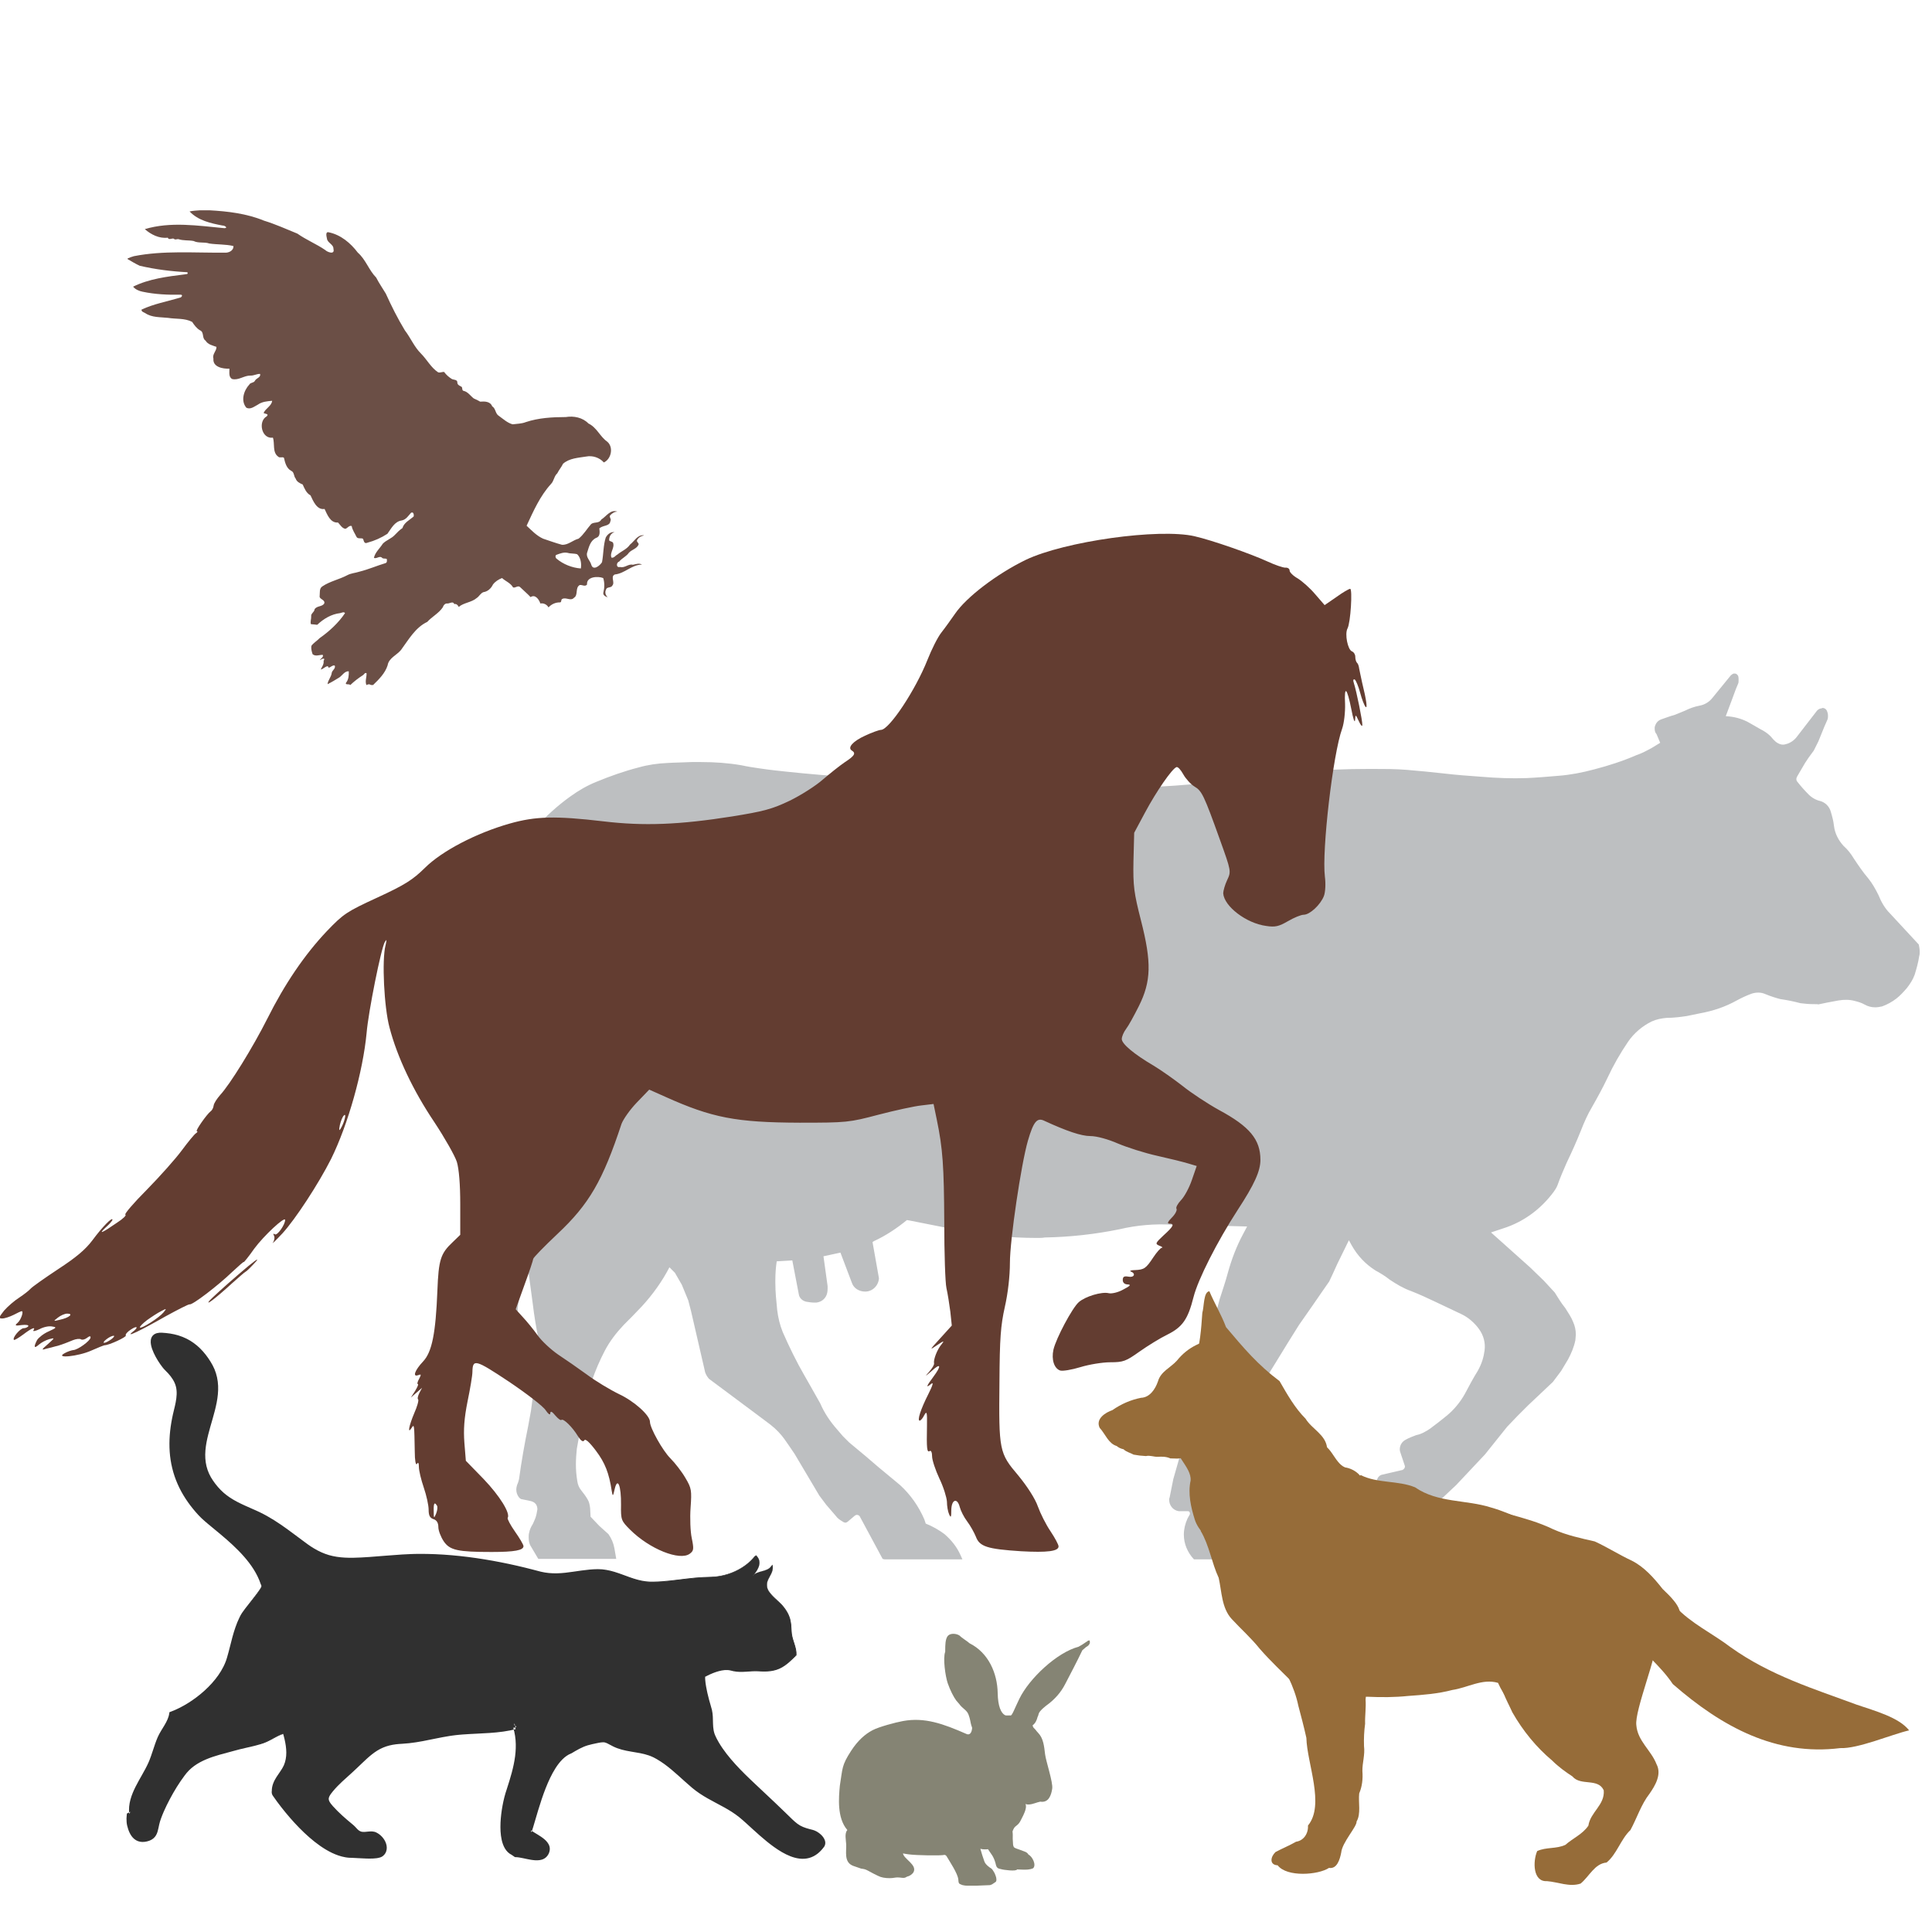 <?xml version="1.0" encoding="UTF-8"?>
<!DOCTYPE svg PUBLIC "-//W3C//DTD SVG 1.1//EN" "http://www.w3.org/Graphics/SVG/1.1/DTD/svg11.dtd">
<!-- Creator: CorelDRAW 2018 (64-Bit) -->
<svg xmlns="http://www.w3.org/2000/svg" xml:space="preserve" width="100mm" height="100mm" version="1.1" style="shape-rendering:geometricPrecision; text-rendering:geometricPrecision; image-rendering:optimizeQuality; fill-rule:evenodd; clip-rule:evenodd"
viewBox="0 0 10000 10000"
 xmlns:xlink="http://www.w3.org/1999/xlink">
 <defs>
  <style type="text/css">
   <![CDATA[
    .fil3 {fill:#BDBFC1}
    .fil1 {fill:#858474}
    .fil5 {fill:#966C39}
    .fil4 {fill:#633D31}
    .fil0 {fill:#6B4F46}
    .fil2 {fill:#303030}
   ]]>
  </style>
 </defs>
 <g id="Layer_x0020_1">
  <g id="_1952239915440">
   <path id="animal-2030001.svg" class="fil0" d="M1083.29 1088.48l-48.05 0c-18.06,1.17 -36.23,2.3 -54.05,5.92 44.64,47.27 109.59,61.29 170.86,73.07 9.44,-1.16 30.46,12.24 10.12,13.71 -136.43,-12.96 -279.27,-35.3 -412.82,4.87 32.68,28.21 74.98,49.71 119.14,44.21 4.61,14.41 22.29,1.14 31.26,5.27 6.12,7.92 15.63,1.08 23.61,2.2 25.21,8.75 52.79,4.75 78.45,9.67 25.47,12.79 55.52,3.81 81.82,13.04 41.28,5.95 83.87,3.46 124.57,12.96 1.52,24.88 -26,36.82 -47.41,34.23 -155.84,1.79 -313.72,-12.03 -467.82,18.34 -11.27,2.92 -22.15,7.26 -32.77,12.07l0 2.85c20.74,12.1 41.44,24.81 63.2,34.75 80.72,18.9 163.51,29.03 246.28,33.41 7.04,12.61 -8.28,8.8 -14.53,11.23 -90.52,11.37 -183.66,22.7 -266.36,63.55 12.08,14.34 30.78,22.6 49.07,26.08 65.09,13.87 132.24,16.75 198.51,15.55 11.66,0.75 3.02,14.74 -4.97,15.24 -66.33,20.11 -135.74,31.97 -198.86,61.86 -1.25,11.3 11.81,13.48 19.24,18.21 34.37,23.53 78.15,20.15 117.71,24.55 41.86,6.76 86.51,0.82 124.93,20.72 11.1,16.57 23.19,33.56 40.85,43.68 22.7,9.46 8.6,40.62 28.62,53.34 12.53,20.87 35.9,24.73 56.42,32.33 1.42,21.09 -22.89,37.38 -15.6,60.89 -4.68,43.94 49.57,53.58 82.61,51.9 0.95,18.05 -5.34,43.17 14.32,53.59 33.25,8.3 61.87,-18.62 94.95,-17.73 17.21,0.84 32.48,-9.37 49.52,-8.62 4.89,18.59 -19.59,21.5 -26.32,34.89 -5.66,12.38 -23.04,8.43 -29.46,20.3 -28.89,30.98 -45.52,84.62 -15.07,119.91 21.65,10.76 41.23,-6.88 59.58,-16.15 21.18,-15.29 48.49,-17.59 73.65,-19.86 -2.01,26.26 -34.31,39.29 -44.22,63.12 7.57,5.38 30,3.62 16.04,17.45 -46.32,25.87 -26.4,118.91 32.13,110.2 10.81,29.07 -4.05,76.91 28.01,98.74 7.56,8.11 21.54,-1.31 29.24,5.64 5.64,24.8 12.72,53.72 36.85,67.1 17.27,6.55 12.93,28.28 23.81,40.44 5.03,16.43 21.87,24.42 36.38,30.61 9.37,21.02 18.84,44.9 40.45,56.22 12.92,27.26 32.17,77.03 72.7,70.38 13.45,27.88 29.75,73.73 69.51,70.14 11.62,11.78 20.36,29.68 38.26,32.68 11.48,-3.58 19.57,-19.15 32.68,-14.43 3.32,20.32 15.86,37.08 24.49,55.3 5.8,13.09 24.31,5.11 34.02,10.58 4.85,10.8 5.29,28.46 23.28,20.2 36.35,-9.69 71.56,-25.35 103.04,-45.94 20.26,-27.46 36.87,-63.84 74.75,-69.14 21.94,-4.43 33.55,-24.13 47.5,-39.51 12.89,-7.63 16.18,11.04 13.23,19.58 -20.93,17.81 -50.04,31.84 -57.67,59.6 -14.73,9.6 -26.82,22.17 -38.89,34.83 -17.61,19.69 -44.74,27.08 -62.88,45.96 -15.15,24.23 -39.98,44.71 -45.91,73.5 13.15,5.9 27.47,-10.75 40.33,-2.48 5.9,9.22 18.3,3.33 26.56,8.47 0.57,7.09 2.29,17.27 -5.93,20.74 -45.67,13.74 -89.39,32.94 -135.81,44.47 -20.84,6.91 -43.6,7.84 -63.19,18.43 -41.73,22.17 -89.71,31.22 -129.1,57.98 -16.42,10.32 -11.84,32.31 -13.62,48.54 -4.16,18.95 29.57,18.75 23.78,39.45 -10.6,18.46 -39.6,11.26 -50.31,30.81 -0.9,14.8 -20,20.84 -17.38,36.77 0.77,13.07 -5.82,27.16 -1.34,39.82 10.91,0.59 21.77,2.23 32.56,3.28 32.48,-30.76 73.26,-55.38 118.44,-60.44 8.01,-1.69 19.77,-8.51 25.52,-0.09 -32.71,49.22 -81.31,94.49 -131.54,129.58 -13.32,14.23 -31.32,23.99 -42.61,39.94 -2.4,14.3 1.69,29.35 6.18,43.03 14.93,13.37 35.42,2.89 52.76,3.48 5.06,13.29 -11.05,17.67 -15.25,27.79 10.03,-7.39 31.09,-15.5 19.51,3.52 2.48,16.47 -7.87,30.15 -14.94,44.53 14.38,-2.11 23.3,-17.25 37.83,-16.94 1.81,20.82 22.62,-11.12 35.17,-2.62 4.82,15.38 -13.55,23.21 -15.96,36.96 -2.15,21.36 -19.76,37.34 -21.64,58.74 20.58,-10.2 41.35,-22.93 61.33,-35.24 15.28,-10.63 27.53,-33.32 48.57,-31.62 0.57,20.57 -0.61,43.03 -14.43,59.57 -5.46,13.1 18.25,3.81 21.08,11.33l1.42 0c20.13,-19.12 42.28,-36.22 65.7,-51.05 5.94,-3.85 9.27,-14.41 18.11,-10.05 1.28,20.45 -8.93,41.17 -0.66,61.1l1.49 0c6.48,-4.48 15.42,-5.09 21.68,0l11.59 0c30.16,-29.18 61.98,-60.73 75.03,-101.74 5.74,-37.63 47.19,-52.44 69.24,-79.48 39.26,-53.13 73.78,-115.92 135.99,-145.42 24.37,-27 59.21,-44.12 80.18,-75.12 3.58,-10.69 11.98,-22.01 24.81,-19.95 11.52,-0.2 29.06,-13.46 34.51,2.84 11.86,-2.36 18.33,5.31 23.55,14.86 24.38,-21.9 66.27,-23.01 92.76,-46.07 13.27,-8.42 19.88,-25.26 35.22,-30.54 21.71,-2.84 39.75,-19.74 48.7,-39.03 11.66,-15.92 29.29,-26.79 47.28,-33.87 17.83,16.4 44.41,25.73 56.84,48.31 11.73,4.98 24.95,-11.8 36.2,-1.74 18.18,17.71 37.65,33.99 54.75,52.13 23.98,-16.43 43.76,12.4 50.54,33.02 16.91,-3.22 33.82,5.31 42.2,20.17 15.38,-16.91 36.79,-26.34 59.73,-25.89 8.97,-0.77 3.63,-14.39 10.98,-17.48 19.43,-11.37 44.39,12.94 61.32,-6.62 22.97,-13.36 4.48,-52.13 29.64,-65.72 13.01,-2.23 26.67,10.36 37.74,-2.52 -4.15,-41.38 56.8,-44.53 83.76,-33.52 7.49,23.74 7.04,50.09 0.85,74.46 -3.73,14.25 11.37,21.35 22.44,25.28 -11.1,-10.31 -15.75,-25.54 -8.99,-39.81 4.03,-16.14 26.57,-7.5 32.84,-21.1 15.23,-16.7 -11.41,-46.76 13.02,-57.53 51.12,-4.73 88.27,-51.33 140.35,-51.07 -14.41,-9.09 -31.84,-2 -47.01,0.89 -23.98,-6.01 -42.05,18.52 -66.71,11.39 -20.52,5.9 -20.27,-23.4 -4.13,-27.89 14.48,-17.97 37.12,-26.49 50.2,-45.69 14.52,-16.24 40.55,-20.51 49.82,-41.46 3.8,-9.04 -9.9,-13.02 -8.27,-21.99 6.33,-14.25 20.02,-23.21 35.06,-25.44l0 -1.51c-32.63,-3.34 -48.43,31.13 -70.87,48.15 -15.93,24.03 -43.87,33.43 -65.08,51.54 -10.43,4.79 -17.95,19.43 -31.1,15.75 -9.98,-26.72 19.52,-51.54 7.79,-78.25 -5.29,-5.35 -14.16,-5.08 -19.59,-10.44 -0.86,-17.85 8.78,-39.16 28.15,-42.39 -19.57,-4.5 -37.7,11.41 -45.9,27.84 -12.91,41.22 -11.1,85.1 -19.15,127.23 -10.87,17.63 -45.91,46.5 -55.69,12.5 -5.79,-21.38 -28.05,-37.58 -21.5,-61.61 9.47,-29.35 16.3,-63.36 47.67,-77.28 21.44,-7.21 17.37,-31.68 15.69,-49.11 22.94,-18.28 54.1,-9.62 57.33,-38.19 6.77,-9.49 -7.72,-18.72 -1.88,-28.37 9.87,-10.8 22.76,-19.99 38.06,-19.7 -35.65,-13.48 -57.23,24.44 -83.47,40.88 -10.51,21.23 -35.92,10.8 -52.25,23.12 -21.98,24.66 -39.02,55.06 -65.08,75.78 -29.85,7.59 -53.9,33.5 -86.13,31.71 -33.03,-8.97 -65.24,-20.82 -97.74,-31.62 -33.59,-15.14 -58.89,-42.3 -85.33,-66.98 35.27,-75.57 69.05,-153.39 125.91,-215.77 15.91,-15.73 16.04,-40.88 32.79,-55.36 8.6,-17.49 21.56,-32.23 29.94,-49.78 32.88,-28.84 78.81,-30.62 119.89,-37.25 33.15,-6.6 69.3,5.74 91.32,30.64 38.79,-17.85 51.42,-79.82 16.89,-108.13 -37.31,-26.15 -53.74,-73.46 -96.7,-93.6 -29.85,-30.89 -75.63,-40.15 -117,-33.35 -69.68,0.29 -140.66,3.98 -207.35,26.27 -21.58,8.7 -45.16,8.22 -67.88,11.37 -26.31,-6.61 -48.51,-27.37 -70.94,-43.37 -19.72,-11.34 -15.78,-38.26 -35.09,-49.9 -9.73,-25.49 -38.91,-26 -62.02,-24.06 -10.76,-6.1 -21.74,-11.83 -33.2,-16.5 -17.39,-13.29 -30.31,-34.72 -53.18,-39.46 -10.25,-2.61 -2.81,-17.97 -11.78,-22.01 -8.92,-4.63 -20.55,-9.36 -20.12,-21.54 0.49,-15.28 -19.15,-12.89 -28.35,-17.66 -15.37,-9.45 -29.19,-21.59 -39.83,-36.27 -10.57,-1.9 -21.6,5.93 -31.98,1.13 -36.82,-24.6 -57.23,-65.68 -88,-96.54 -35.06,-34.62 -53.65,-81.34 -83.31,-119.88 -37.18,-61.28 -69.2,-125.41 -98.86,-190.59 -16.54,-27.8 -35.24,-54.08 -49.82,-82.97 -37.83,-38.11 -53.75,-93.14 -94.95,-129.02 -37.44,-49.63 -88.73,-92.77 -150.84,-105.28 -17.91,-4.33 -11.34,21.54 -9.11,31.64 1.84,23.62 35.07,30.19 33.81,54.49 8.29,31.84 -31.63,16.7 -42.73,5.55 -45.91,-31.42 -97.96,-52.3 -143.95,-84.8 -57.11,-23.35 -113.67,-48.9 -172.77,-67.06 -89.25,-36.76 -187.16,-48.45 -282.97,-53.72l-0.09 -0.01zm1855.37 1773.23c15.98,4.76 33.45,1.93 49.04,7.24 19.01,18.27 22.48,49.54 18.79,73.44 -45.41,-3.34 -91.09,-21.52 -125.98,-50.87 -6.08,-4.4 -8.11,-18.28 0.96,-20.25 18.3,-6.67 37.27,-14.17 57.19,-9.56z"/>
  </g>
  <path id="rabbit-1601690.svg" class="fil1" d="M5622.22 8498.69l-21.18 14.18 -18.54 10.69c-111.39,29.14 -254.89,163.83 -306.17,269.1 -25.4,52.17 -38.47,90.08 -46.19,86.56 -2.27,-1.05 -22.38,1.6 -28.36,-1.57 -20.25,-10.71 -36.54,-45.85 -37.7,-113.84 -1.76,-103.52 -47.82,-209.1 -145.4,-258.11 -12.86,-11.89 -40.07,-27.24 -51.48,-39.66 -16.9,-11.86 -49.06,-13.91 -61.66,1.76 -13.11,16.34 -12.87,49.74 -13.06,71.37l-0.03 10.38c-12.79,32.61 0.8,127.15 12.84,162.42 12.26,35.93 31.36,73 44.36,90.09l13.86 15.86c19.32,27.62 40.54,31.93 49.9,57.8 3.49,9.68 6.66,19.78 8.34,28.96 8.53,46.51 11.92,29.95 9.03,47.11 -3.93,23.26 -15.82,28.65 -27.64,23.48 -122.36,-53.66 -217.12,-87.82 -330,-67.1 -38.46,7.06 -123.15,29.74 -156.26,47 -39.87,20.78 -77.17,54.46 -110.85,106.11 -50.99,78.17 -44.06,90.56 -58.94,181.14 -5.65,60.91 -15.54,166.45 38.21,229.12l0.58 0.61c-15.92,17.4 -6.76,52.69 -5.92,75.32 1.34,36.28 -11.25,87.82 30.61,107.77l5.59 2.44 40.85 14.15c16.25,2.47 20.02,2.57 34.8,10.22 9.87,5.12 18.92,10.28 29.49,15.78 13.37,6.99 29.86,14.76 35.88,16.87 18.18,6.36 44.93,7.64 60.92,5.94 18.3,-1.94 21.35,-4.38 40.12,-2.39 16.75,1.79 23.22,4.14 36.29,-4.77 12.98,-2.39 26.18,-11.63 33.03,-21.6 22.88,-39.24 -50.5,-69.94 -53.67,-98.74 1.66,0.95 23.56,4.07 29.35,4.87 40.57,5.63 168.55,7.45 184.83,2.87 3.79,-1.06 9.32,3.61 11.36,6.64 16.74,28.74 56.9,88.04 60.65,119.44 1.19,9.99 0.18,19.35 7.13,23.92 2.89,1.92 10.62,4.55 14.27,6.15 14.76,3.19 21.68,3.68 36.55,3.3l37.95 -0.18 68.47 -2.82 10.22 -3.83 15.93 -10.68c2.47,-2.25 9.84,-2.93 5.48,-25.66 -0.77,-4.02 -5.94,-17.24 -7.89,-21.6 -10.31,-16.99 -11.4,-22.23 -25.84,-29.92 -17.76,-12.9 -24.43,-22.9 -27.31,-31.33 -7.09,-20.74 -15.17,-43.87 -20.61,-65.04 14.27,4.53 33.72,3.01 39.46,2.12l18.08 26.56c3.47,3.99 12.89,21.1 16.22,31.31 1.69,5.22 1.75,6.14 3.29,9.99 2.17,5.4 0.94,4.7 3.51,13.72 4.54,15.97 11.31,18.75 27.31,21.8 9.66,3.65 78.99,12.7 82.17,1.25l27.74 1.12c20.11,0.5 36.56,0.8 55.21,-7.04 18.1,-17.02 -3.7,-60.93 -23.97,-70.67 -8.03,-14.81 -22.38,-15.73 -35.58,-21.85l-28.32 -10.09c-13.19,-5.5 -12.72,-6.51 -15.83,-19.1l-1.79 -30.9 0.21 -19.27c0.57,-19.56 -4.73,-13.42 2.77,-28.94 4.54,-9.4 7.75,-13.31 15.32,-18.97 8.69,-6.51 15.69,-13.88 20.66,-23.46 8.13,-15.71 23.89,-43.84 27.99,-63.93 1.15,-5.65 2.21,-11.02 1.4,-16.85 -0.4,-2.94 -1.06,-6.13 -1.86,-9.47 2.51,2.52 8.08,3.83 18.56,3.27 18.91,-1.02 39.19,-11 57.53,-14.61 43.34,7.07 56.71,-33.21 61.81,-67.23 4.87,-32.63 -32.78,-142.62 -36.95,-178.51 -4.77,-41.06 -8.86,-82.6 -35.93,-110.4 -6.83,-7.02 -8.03,-9.16 -13.71,-16.28 -6,-7.52 -12.13,-8.55 -15.04,-22.34 14.32,-11.03 21.33,-25.41 25.86,-43.61 7.22,-12.81 1.56,-16.75 17.07,-33.77 10.01,-10.99 15.17,-14.18 26.35,-23.9 47.03,-33.48 78.23,-71.36 99.24,-112.08 29.79,-57.75 61.41,-116.87 89,-175.34l20.05 -17.25c13.81,-6.88 23.64,-19.42 17.12,-33.99 -16.12,2.77 -4.38,2.13 -17.14,8.13l0 0z"/>
  <g id="cat-1583522.svg">
   <g>
    <path class="fil2" d="M1358.84 8195.58c0.68,27.75 -91.25,128.93 -110.51,166.62 -36.89,72.17 -46.41,149.06 -68.73,224.4 -36.35,122.72 -175.71,239.06 -293.82,282.87 -6.34,47.22 -42,84.2 -60.33,127.03 -16.95,39.62 -26.52,80.26 -43.27,121.41 -34.97,85.88 -114.36,173.8 -102.51,269.44l-12.83 6.41c-2.14,15.02 -2.05,36.62 1.28,51.25 12.07,52.95 38.1,87.21 88.1,76.57 57.47,-12.24 48.29,-55.03 64.4,-102.04 26.31,-76.8 84.18,-178.67 135.99,-243.3 62.72,-78.27 173.28,-97.38 261.29,-120.63 48.9,-12.91 99.51,-19.69 145.78,-35.05 39.06,-12.97 76.05,-42.63 116.9,-49.69l-121.74 -775.29zm0 0l0 0 0 0z"/>
   </g>
   <path class="fil2" d="M1358.84 8195.58c-0.12,4.5 -1.86,8.71 -3.69,12.73 -1.87,4.04 -4.07,7.91 -6.37,11.72 -4.62,7.6 -9.71,14.93 -14.93,22.14 -10.47,14.41 -21.53,28.4 -32.53,42.44 -11.02,14.03 -22.17,27.97 -33,42.22 -5.4,7.14 -10.74,14.34 -15.77,21.86 -2.51,3.76 -4.95,7.59 -7.16,11.69l-6.07 12.01c-15.81,32.53 -26.93,66.87 -36.4,101.44 -4.8,17.26 -8.94,34.66 -13.34,51.92 -4.37,17.29 -8.84,34.49 -13.86,51.46l-1.88 6.37c-0.53,1.83 -1.36,4.16 -2.03,6.21l-2.11 6.35 -2.33 6c-3.04,8.01 -6.7,16.05 -10.56,23.84 -7.78,15.62 -16.9,30.62 -26.96,44.96 -20.16,28.7 -44.01,54.82 -69.94,78.56 -25.97,23.72 -54.14,45.05 -83.84,63.79 -29.66,18.79 -61,35.02 -93.67,47.08l-5.46 2 -0.8 5.81c-2.92,21.32 -12.93,41.55 -24.66,61.28 -11.68,19.83 -25.27,39.54 -35.29,62.28l-6.75 16.54c-2.07,5.65 -4.26,11.35 -6.23,16.97 -3.92,11.21 -7.61,22.44 -11.26,33.57 -3.69,11.12 -7.28,22.2 -11.25,33.04 -1.89,5.47 -3.96,10.82 -6.08,16.18l-1.56 4 -0.73 1.89 -0.87 2.02c-1.14,2.66 -2.28,5.49 -3.44,7.98 -4.58,10.24 -9.8,20.65 -15.19,30.84 -5.42,10.22 -11.09,20.38 -16.85,30.57 -11.51,20.38 -23.3,40.86 -34.04,62.19 -10.74,21.31 -20.38,43.59 -26.8,67.29 -6.44,23.61 -9.29,48.89 -6.12,73.84l5.83 -10.89 -12.81 6.43 -5.1 2.55 -0.7 5.49c-1.69,13.11 -1.93,25.75 -0.87,38.73 0.2,3.21 0.71,6.52 1.12,9.78 0.6,3.22 1.29,6.99 2.01,9.74 1.48,6.1 3.27,12.39 5.32,18.42 4.17,12.16 9.61,24.26 17.71,35.31 8.01,10.96 19.42,20.8 33.18,25.64 13.69,5.02 28.32,4.84 41.4,2.26 4.03,-0.79 5.93,-1.28 9.58,-2.31 3.44,-0.95 6.61,-2.06 9.81,-3.35 6.38,-2.6 12.67,-6.12 18.29,-10.79 5.66,-4.6 10.35,-10.45 13.92,-16.58 3.59,-6.16 5.98,-12.6 7.92,-18.86 3.76,-12.58 5.71,-24.64 8.35,-36.18 1.29,-5.77 2.72,-11.4 4.39,-16.9 1.62,-5.36 3.81,-11.03 5.81,-16.8 2.05,-5.67 4.26,-11.06 6.39,-16.62l6.92 -16.55c9.54,-21.98 20.19,-43.54 31.44,-64.8 22.55,-42.46 47.73,-83.77 76.54,-122.12 7.22,-9.68 14.61,-18.79 22.85,-26.95 8.27,-8.28 17.27,-15.88 26.82,-22.81 19.11,-13.86 40.28,-24.99 62.3,-34.26 44.13,-18.67 91.39,-29.68 138.26,-42.5 11.75,-3.23 23.36,-6.42 35.13,-9.36 11.68,-2.88 23.49,-5.61 35.32,-8.29 23.65,-5.37 47.45,-10.66 70.83,-17.69l17.47 -5.65c5.66,-2.06 11.43,-4.36 16.99,-6.95 11.11,-5.1 21.84,-10.89 32.46,-16.74 21.2,-11.6 42.72,-23.38 66.64,-28.21 -24.11,3.84 -46.36,14.85 -68.01,25.59 -10.88,5.37 -21.68,10.87 -32.78,15.54 -5.51,2.38 -11.08,4.4 -16.89,6.33l-17.33 5.03c-23.32,6.26 -47.11,10.79 -70.93,15.44 -11.92,2.33 -23.83,4.69 -35.81,7.26 -11.86,2.59 -23.73,5.48 -35.49,8.33 -47.1,11.1 -94.91,21.78 -140.74,40 -22.86,9.13 -45.16,20.29 -65.65,34.57 -10.23,7.14 -19.98,15.05 -29.02,23.78 -9.18,8.76 -17.27,18.43 -24.73,28.06 -30.22,38.74 -56.49,80.12 -80.26,122.93 -11.81,21.45 -22.77,43.39 -32.8,65.83l-7.29 16.95c-2.28,5.76 -4.7,11.58 -6.84,17.3 -2.01,5.68 -4.28,11.31 -6.23,17.56 -1.94,6.09 -3.52,12.22 -4.95,18.27 -5.65,23.96 -8.56,48.43 -23.97,60.33 -3.77,3.06 -8.18,5.53 -13.04,7.45 -2.43,0.96 -5.01,1.82 -7.42,2.47 -2.18,0.63 -6.2,1.58 -8.13,1.89 -10.63,1.95 -21.21,1.84 -30.39,-1.59 -9.25,-3.3 -17.13,-9.9 -23.39,-18.46 -6.25,-8.58 -10.96,-18.83 -14.6,-29.62 -1.84,-5.45 -3.35,-10.86 -4.73,-16.55 -0.79,-3.13 -1.11,-5.34 -1.65,-8.09 -0.32,-2.75 -0.77,-5.44 -0.92,-8.29 -0.92,-11.2 -0.61,-22.96 0.84,-33.92l-5.8 8.05 12.82 -6.39 6.77 -3.37 -0.94 -7.54c-2.67,-21.71 -0.18,-43.95 5.76,-65.54 5.92,-21.62 15.07,-42.61 25.31,-63.23 10.3,-20.62 21.87,-40.86 33.38,-61.38 5.75,-10.26 11.48,-20.59 17.02,-31.12 5.55,-10.57 10.82,-21.16 15.79,-32.36 1.3,-2.84 2.33,-5.45 3.51,-8.19l0.84 -2.02 0.87 -2.21 1.62 -4.19c2.17,-5.58 4.33,-11.17 6.26,-16.8 4.06,-11.21 7.66,-22.46 11.31,-33.62 3.64,-11.19 7.25,-22.25 11.04,-33.2l5.82 -16.09 6.47 -16.09c8.7,-20.39 21.61,-39.73 33.57,-60.38 5.99,-10.33 11.76,-21.08 16.51,-32.53 4.76,-11.43 8.42,-23.65 10.06,-36.32l-6.25 7.83c34.19,-12.99 66.41,-30.1 96.86,-49.77 30.36,-19.81 58.86,-42.33 85.15,-67.22 26.25,-24.93 50.32,-52.29 70.68,-82.4 10.16,-15.06 19.35,-30.8 27.18,-47.28 3.91,-8.27 7.5,-16.56 10.65,-25.29l2.37 -6.52 2 -6.39c0.66,-2.2 1.32,-4.09 2,-6.55l1.8 -6.5c4.77,-17.34 8.96,-34.77 13.03,-52.17l12.2 -52.05c8.34,-34.5 18.31,-68.69 32.77,-100.88l5.65 -12.03c1.92,-3.83 4.16,-7.61 6.48,-11.34 4.67,-7.46 9.75,-14.76 14.9,-22.01 10.33,-14.49 21.05,-28.75 31.66,-43.11 10.64,-14.34 21.15,-28.8 31.06,-43.69 4.94,-7.45 9.76,-14.99 14.1,-22.82 2.15,-3.92 4.21,-7.91 5.93,-12.04 1.71,-4.09 3.28,-8.43 3.22,-12.92l0.02 0.01z"/>
   <g>
    <path class="fil2" d="M3902.56 8150.76c25.39,-32.05 43.35,-68.81 10.89,-100.16 0,0 -13.68,9.37 -8.35,6.1 -35.43,46.65 -119.08,105.5 -233.21,106.88 -105.25,1.26 -201.13,25.84 -301.14,25.63 -102.72,-0.23 -177.86,-66.85 -281.93,-64.08 -106.88,2.86 -192.81,39.99 -299.71,11.4 -192.68,-51.52 -403.16,-88.29 -610.14,-88.29 -103.97,0 -204.92,13.64 -307.55,19.22 -119.78,6.5 -191.96,-3.02 -286.76,-71.93 -87.97,-63.93 -162.05,-126.75 -263.95,-171.57 -97.26,-42.77 -164.63,-67.65 -226.01,-158.59 -130.85,-193.89 110.01,-405.42 -6.76,-603.88 -56.14,-95.4 -132.09,-147.2 -241.7,-153.77 -121.88,-13.22 -15.09,149.01 14.59,177.62 71.31,68.72 73.27,117.26 49.15,213.22 -51.06,203.17 -23.54,378.97 126.9,539.81 65.53,70.06 267.85,191.91 321.95,357.21 29.87,47.91 -69.24,210.64 -76.74,275.67 -13.72,118.84 9.06,167.27 75.15,263.81 52.9,77.26 103.19,169.93 124.76,260.02 11.28,47.13 16.87,96.77 -1.46,142.36 -17.5,43.59 -63.55,78.9 -63.1,132.68 -1.68,7.82 0.15,14.86 5.47,21.12 0,0 211.36,314.17 397.24,313.96 32.34,-0.04 129.46,12.12 153.92,-6.26 35.38,-26.59 11.61,-83.31 -30.77,-104.4 -23.38,-11.64 -53.88,3.8 -78.44,-4.53 -20.71,-7.03 -27.61,-23.12 -44.7,-37.16 -35.29,-29 -70.58,-59.48 -100.91,-92.72 -39.85,-43.67 -37.63,-57.57 6.06,-107.18 29.89,-33.94 67.54,-64.62 101.28,-96.1 87.78,-81.93 127.95,-135.37 249.87,-141.13 100.18,-4.74 185.92,-33.96 281.93,-44.86 100.42,-11.39 216.01,-4.65 313.95,-32.03l-12.82 -19.23c45.38,122.9 5,245.12 -32.01,358.82 -23.09,70.89 -59.05,273.6 25.6,313.95l15.4 10.58c48.77,0 134.1,43.42 161.94,-10.58 28.07,-54.45 -50.05,-83.93 -88.1,-111.32 34.48,-103.4 91.13,-369.13 211.9,-414.07 67.02,-40.37 84.07,-42.2 133.16,-52.7 51.22,-10.96 47.81,-2.69 92.86,19.05 66.84,32.24 141.62,22.12 209.87,57.67 73.79,38.44 132.8,102.53 197.19,156.96 73.68,62.29 158.62,88.01 233.17,144.21 100.76,75.94 312.6,340.15 440.85,161.76 17.77,-30.42 -25.45,-69.19 -57.51,-77.05 -60.64,-14.88 -75.24,-23.86 -121.87,-70.32 -69.24,-68.96 -140.3,-132.92 -209.86,-200.21 -62.23,-60.22 -140.22,-142.82 -174.75,-222.83 -19.31,-44.72 -4.38,-93.34 -18.74,-141.13 -37.7,-125.46 -32.26,-165.4 -32.26,-165.4 0,0 83.51,-49.02 137.67,-33.23 50.36,14.69 95.27,0.49 144.63,4.18 98.28,7.34 131.38,-22 191.48,-80.73l-0.1 0.02c4.15,-39.17 -22.58,-78.76 -24.32,-121.75 -2.24,-54.97 -5.3,-82.58 -40.54,-128.12 -21.92,-28.32 -72.27,-61.99 -83.05,-94.56 -16.66,-50.35 36.69,-72.12 26.31,-123.31l-6.2 6.41c-21.24,32.65 -74.34,21.43 -96.11,51.26l6.43 -6.4zm0 0l0 0 0 0z"/>
   </g>
   <path class="fil2" d="M3902.56 8150.76c5.85,-7.34 11.37,-14.97 16.12,-23.07 4.74,-8.1 8.75,-16.72 10.93,-25.9 2.21,-9.13 2.34,-18.93 -0.61,-27.95 -2.85,-9.06 -8.5,-16.99 -15.23,-23.58l-0.27 -0.26 -0.31 0.22 -5.43 3.72 -2.7 1.89 -1.35 1.01 -0.1 0.09 -0.05 0.05c0.01,0.05 -0.05,-0.12 -0.18,0.39 0.16,0.86 0.76,0.41 0.78,0.47l0.11 -0.06 0.38 -0.21 0.73 -0.42 -0.68 -0.76c-17.42,22.38 -39.46,40.86 -63.29,56.11 -23.89,15.21 -49.87,27.1 -76.94,35.35 -27.05,8.29 -55.2,12.96 -83.46,13.92 -28.32,0.38 -56.89,1.66 -85.17,4.43 -56.65,5.31 -112.81,14.42 -169.36,18.57 -14.14,0.93 -28.28,1.7 -42.43,1.89 -14.2,0.31 -28.24,0.08 -42.19,-1.77 -27.96,-3.46 -55.17,-11.53 -81.84,-21 -26.7,-9.41 -53.12,-20.06 -80.52,-28.27 -27.34,-8.19 -55.86,-13.8 -84.7,-13.69 -57.44,0.26 -113.48,12.59 -169.62,18.67 -28.09,3.02 -56.35,4.08 -84.3,1.33 -13.97,-1.37 -27.84,-3.62 -41.48,-6.88 -13.6,-3.39 -27.43,-7.19 -41.13,-10.75 -55.09,-14.33 -110.56,-26.98 -166.4,-37.97 -111.68,-21.88 -224.84,-37.02 -338.72,-41.94 -28.48,-1.07 -56.92,-1.82 -85.5,-1.53 -14.2,0.22 -28.38,0.24 -42.67,0.98 -14.29,0.53 -28.54,1.15 -42.74,2.11 -56.86,3.42 -113.45,8.93 -170.01,12.91 -56.38,3.72 -113.43,7.54 -168.69,-0.86 -13.83,-1.99 -27.4,-5.18 -40.81,-8.89 -13.28,-4.11 -26.47,-8.6 -39.12,-14.45 -25.45,-11.34 -49.44,-25.98 -72.22,-42.39 -45.86,-33.13 -90.48,-68.51 -137.64,-100.76 -23.56,-16.13 -47.77,-31.47 -72.84,-45.39 -6.27,-3.48 -12.64,-6.78 -18.95,-10.17l-19.26 -9.61 -19.55 -8.99 -19.51 -8.58c-26.01,-11.44 -51.92,-22.77 -76.78,-35.76 -24.74,-13.11 -48.35,-28.1 -69.17,-46.42 -20.8,-18.33 -38.99,-39.54 -54.73,-62.56 -15.86,-22.81 -27.52,-47.84 -34.04,-74.61 -6.49,-26.69 -7.86,-54.54 -5.6,-82.2 2.26,-27.7 7.82,-55.24 14.66,-82.54 13.72,-54.62 32.7,-108.52 43.61,-165.2 5.37,-28.3 8.69,-57.35 7.4,-86.62 -1.25,-29.22 -7.31,-58.53 -18.71,-85.7 -5.58,-13.52 -12.82,-26.77 -20.31,-38.8 -7.7,-12.49 -15.85,-24.35 -24.81,-35.87 -17.82,-22.96 -38.61,-43.98 -62.48,-61.1 -23.75,-17.27 -50.57,-30.32 -78.55,-38.99 -27.98,-8.72 -57.28,-12.7 -86.04,-14.29 -7.8,-0.29 -15.54,-0.12 -23.69,1.79 -8,1.83 -16.59,5.56 -23.08,12.48 -6.55,6.89 -9.79,16.01 -10.78,24.31 -1.01,8.4 -0.29,16.38 1.09,23.97 2.83,15.2 8.19,29.08 14.25,42.45 6.11,13.35 13.16,26.1 20.77,38.47 7.65,12.36 15.81,24.34 24.91,35.87 2.28,2.88 4.64,5.74 7.13,8.57 2.43,2.81 5.42,5.77 7.84,8.12 5.19,5.04 9.74,9.78 14.42,14.94 18.5,20.34 33.78,43.27 39.9,69.02 6.23,25.73 3.64,53.37 -1.52,80.62 -2.59,13.73 -5.84,27.18 -9.29,41.11 -3.35,13.68 -6.61,27.86 -9.33,41.97 -5.55,28.18 -9.66,56.72 -11.91,85.45 -2.16,28.74 -2.41,57.68 -0.45,86.53 3.97,57.67 17.67,114.92 41.16,167.87 23.26,53.13 55.99,101.58 93.76,145.02 9.59,10.8 18.95,21.48 29.84,31.65 10.6,10.01 21.46,19.33 32.39,28.56l65.66 54.38c43.37,36.3 85.46,74.01 122.37,116.17 36.75,42.02 68.49,89.02 85.81,141.31l0.39 1.17 0.63 1.01c4.17,6.69 4.74,17.92 3.46,28.81 -1.24,11.06 -3.97,22.39 -7.22,33.62 -6.6,22.5 -15.3,44.79 -24.31,66.99l-27.62 66.91c-4.52,11.27 -8.93,22.67 -12.91,34.36 -3.9,11.74 -7.65,23.61 -9.52,36.88 -2.8,24.33 -4.63,49 -3.85,73.83 0.78,24.79 4.35,49.99 12.15,73.9 7.74,23.95 18.95,46.35 31.37,67.5 12.41,21.16 26.13,41.39 39.59,61.28 13.5,19.95 26.19,39.93 38.34,60.58 12.1,20.58 23.49,41.56 33.97,62.94 20.91,42.76 38.34,87.26 48.98,133.25 5.3,23.02 9.02,46.23 9.09,69.25 0.12,23.02 -3.71,45.56 -12.73,66.38 -8.92,19.9 -24.24,38.78 -37.56,59.67 -6.68,10.5 -12.98,21.72 -17.58,34.04 -4.62,12.27 -7.3,25.71 -7.19,39.16l0.24 -2.32c-0.5,2.55 -0.82,5.17 -0.84,7.91 0.05,2.76 0.4,5.52 1.08,8.25 0.75,2.69 1.78,5.27 3.07,7.64 1.3,2.36 2.82,4.47 4.43,6.44l-0.71 -0.96c27.05,39.13 56.13,75.96 87.05,111.69 30.98,35.57 63.83,69.66 99.55,100.88 35.73,31.1 74.33,59.71 117.91,80.7 21.8,10.33 44.94,18.63 69.28,22.8 3.04,0.58 6.09,1.02 9.17,1.36 3.07,0.43 6.15,0.73 9.25,0.92 6.11,0.59 12.67,0.48 18.15,0.62 11.1,0.32 22.95,1.15 34.6,1.81 23.45,1.34 47.06,2.65 71.27,1.62 12.15,-0.68 24.33,-1.52 37.54,-5.68 3.31,-1.1 6.74,-2.49 10.3,-4.71l1.33 -0.87 0.65 -0.44c-0.11,0.11 0.91,-0.66 0.94,-0.7l1.69 -1.39c1.01,-0.76 2.54,-2.21 3.97,-3.62 5.37,-5.34 9.36,-11.63 11.91,-18.62 5.19,-14.03 3.78,-28.83 -0.35,-41.49 -4.2,-12.82 -11.26,-24.12 -19.91,-33.84 -8.8,-9.75 -18.94,-17.73 -31.28,-23.72 -6.58,-3.15 -14.06,-4.61 -20.74,-5.01 -6.77,-0.42 -13.15,0.01 -19.18,0.56 -12,1.12 -23.11,2.73 -32.47,1.36 -1.17,-0.15 -2.29,-0.39 -3.39,-0.64 -0.53,-0.14 -1.1,-0.25 -1.61,-0.42l-0.79 -0.23 -0.39 -0.12c-0.47,-0.16 0.2,0.09 -0.07,-0.01 -1.28,-0.51 -2.93,-1.07 -3.9,-1.53 -0.91,-0.5 -1.74,-0.76 -2.79,-1.41 -4.04,-2.22 -7.74,-5.12 -11.47,-8.88 -3.75,-3.71 -7.52,-8.06 -11.77,-12.56 -2.14,-2.22 -4.34,-4.48 -6.72,-6.66 -2.33,-2.2 -4.95,-4.34 -7.09,-6.12 -9.07,-7.46 -17.95,-14.88 -26.76,-22.41 -17.62,-15.1 -34.83,-30.6 -51.16,-46.86 -8.17,-8.13 -16.05,-16.44 -23.76,-24.99 -7.35,-8.36 -14.67,-17.21 -18.69,-25.8 -4.09,-8.65 -3.81,-15.79 0.48,-24.83 4.28,-8.85 11.29,-17.83 18.5,-26.55 3.6,-4.32 7.52,-8.89 11.16,-12.89 3.96,-4.26 7.89,-8.75 11.87,-12.82 7.83,-8.09 16.07,-16.14 24.53,-24.07 16.9,-15.83 34.48,-31.2 51.87,-47.06 17.49,-15.92 34.29,-32.22 51.19,-48.34 33.67,-32.11 67.7,-63.71 109.11,-80.85 20.55,-8.73 42.53,-13.99 65.02,-16.87 11.34,-1.55 22.35,-2.11 34.29,-2.84 11.55,-0.63 23.61,-1.69 35.45,-2.95 47.21,-5.16 93.38,-15.11 139.11,-24.42 22.87,-4.64 45.69,-9.1 68.56,-12.69l17.15 -2.53 17.08 -2.15 17.45 -1.79 17.25 -1.44c46.26,-3.54 93.07,-4.7 140.03,-7.95 46.93,-3.34 94.3,-8.53 140.55,-21.31l13.23 -3.65 -7.63 -11.45 -12.81 -19.21 -46.61 -69.85 29.02 78.79c9.81,26.62 15.9,54.52 18.28,82.85 2.43,28.33 1.25,57.01 -2.45,85.44 -7.43,56.99 -24.68,112.65 -42.63,168.16l-6.75 20.99c-2.23,7.25 -4.19,14.39 -6.03,21.63 -3.68,14.41 -6.8,28.92 -9.49,43.5 -5.37,29.16 -9.07,58.64 -10.45,88.4 -1.21,29.75 -0.45,59.93 6.21,89.88 3.42,14.91 8.44,29.83 16.62,43.67 4.13,6.87 9.12,13.4 15.05,19.19 5.95,5.74 12.91,10.61 20.44,14.25l-1.29 -0.75 15.39 10.56 2.41 1.66 3 0.02c12.32,0.12 25.66,2.75 38.98,5.5 13.4,2.8 26.98,5.95 41.04,8.21 14.06,2.17 28.66,3.82 44.03,1.79 7.64,-1.06 15.51,-3.2 22.83,-7.13 7.32,-3.88 13.83,-9.65 18.58,-16.35 1.28,-1.64 2.33,-3.37 3.32,-5.14l1.51 -2.63 1.27 -2.73 1.08 -2.36c0.37,-0.79 0.75,-1.97 1.12,-2.94 0.76,-2.04 1.45,-4.09 1.88,-6.09 2.04,-7.98 2.21,-16.89 0.06,-25.11 -2.18,-8.21 -6.26,-15.47 -11,-21.67 -4.75,-6.22 -10.17,-11.49 -15.77,-16.27 -11.26,-9.5 -23.29,-17.12 -35.17,-24.42 -11.86,-7.29 -23.85,-14.12 -34.48,-21.66l3.41 10.52c6.33,-19.18 11.87,-38.33 17.49,-57.45l16.93 -57.17c11.55,-37.96 23.87,-75.61 38.26,-112.34 14.47,-36.65 30.78,-72.67 51.71,-105.47 10.49,-16.34 22.19,-31.84 35.68,-45.25 13.44,-13.41 28.92,-24.56 46.06,-31.04l0.78 -0.29 0.69 -0.42c27.06,-16.17 54.23,-32.16 83.41,-40.87 14.63,-4.41 30.11,-7.42 45.7,-10.82l11.53 -2.33c3.75,-0.71 7.48,-1.35 11.2,-1.81 7.42,-0.89 14.48,-1.33 20.69,0.3 6.25,1.42 12.79,4.87 19.77,8.62 6.93,3.73 14.1,7.6 21.37,11.15 1.87,0.9 3.51,1.78 5.57,2.7l5.45 2.48c3.89,1.67 7.77,3.26 11.59,4.68 7.73,2.86 15.55,5.33 23.43,7.46 31.55,8.55 63.46,11.99 94.17,18.05 15.38,2.98 30.47,6.64 45.01,11.68 7.26,2.51 14.41,5.32 21.32,8.59 1.74,0.76 3.42,1.67 5.15,2.51l2.41 1.21 2.62 1.44 10.46 5.71c13.25,7.71 26.38,16.31 39.09,25.44 12.66,9.22 24.97,18.97 37.09,29.04 24.17,20.24 47.48,41.71 71.18,62.99 11.91,10.68 23.72,21.1 36.21,31.61 12.11,9.92 25.32,20.07 38.71,28.89 26.76,18.01 55.03,33.25 83.1,48.17 28.1,14.88 56.02,29.67 82.47,46.56 13.13,8.66 25.97,17.36 38.14,27.24 12.15,9.85 23.98,20.33 35.74,30.94 23.49,21.23 46.78,42.97 70.77,64 24,21.02 48.64,41.5 74.79,60.16 26.13,18.61 53.84,35.61 84.26,47.53 15.22,5.86 31.16,10.35 47.66,12.23 16.46,1.91 33.51,1.05 49.71,-3.53 16.23,-4.45 31.28,-12.61 44.28,-22.96 12.98,-10.37 24.01,-22.81 33.58,-36.03l0.18 -0.24 0.15 -0.25c3.54,-6.13 5.36,-13.53 4.87,-20.59 -0.45,-7.08 -2.72,-13.66 -5.82,-19.44 -6.26,-11.64 -15.31,-20.77 -25.23,-28.39 -10,-7.54 -21.06,-13.72 -33.56,-17.22 -11.8,-2.99 -22.95,-5.74 -34.08,-9.29 -11.07,-3.51 -21.71,-7.74 -31.58,-13.34 -9.87,-5.58 -18.94,-12.66 -27.71,-20.3 -8.77,-7.67 -17.24,-15.84 -25.64,-24.17l-25.55 -24.85c-16.97,-16.57 -34.02,-33.1 -51.4,-49.33l-51.87 -48.83 -51.82 -48.79c-17.18,-16.34 -34.52,-32.52 -51.3,-49.2 -33.58,-33.29 -65.93,-67.92 -94.88,-105.16 -14.43,-18.63 -27.99,-37.93 -39.93,-58.15 -3.01,-5.05 -5.95,-10.13 -8.61,-15.34l-4.11 -7.78 -3.73 -7.94c-1.18,-2.59 -2.59,-5.43 -3.61,-7.82 -1.04,-2.75 -2.19,-5.55 -3.15,-8.28 -0.77,-2.69 -1.63,-5.33 -2.36,-8.06 -0.6,-2.81 -1.31,-5.58 -1.85,-8.42 -4.23,-22.71 -3.04,-46.46 -4.32,-70.41 -0.64,-11.98 -1.91,-24.09 -4.69,-35.97 -3.06,-11.87 -6.47,-22.94 -9.69,-34.45l-4.89 -17.12 -4.26 -17.17 -4.26 -17.17 -3.62 -17.33c-2.61,-11.53 -4.27,-23.17 -6.13,-34.8 -0.59,-5.82 -1.34,-11.66 -1.8,-17.47l-0.44 -8.71c0,-2.78 -0.06,-5.91 0.17,-8.34l-1.75 2.63c8.96,-5.13 18.42,-9.85 27.94,-14.14 9.54,-4.3 19.26,-8.19 29.16,-11.52 9.89,-3.34 19.96,-6.11 30.15,-8.02 10.18,-1.86 20.53,-2.91 30.74,-2.3 5.09,0.32 10.16,0.95 15.02,2.26 5.22,1.22 10.1,2.82 15.55,3.72 10.68,2.12 21.34,3.23 32.07,3.46 21.43,0.55 42.59,-1.72 63.58,-2.83 10.49,-0.54 20.97,-0.73 31.4,-0.21 10.44,0.58 21.16,1.33 31.81,1.26 21.28,0 42.88,-2.15 63.38,-8.76 10.24,-3.29 20.13,-7.68 29.43,-13.03 9.35,-5.27 18.06,-11.54 26.42,-18.15 16.63,-13.37 31.75,-28.27 46.85,-43.06l3.88 -3.8 -5.42 0.02 -0.06 -0.02 2.19 2.44c1.11,-11.1 -0.21,-22.21 -2.52,-32.89 -2.35,-10.7 -5.66,-21.08 -8.95,-31.37 -3.31,-10.31 -6.62,-20.55 -9.11,-30.98 -2.59,-10.44 -3.95,-20.92 -4.31,-31.73 -1.1,-21.55 -2.13,-43.52 -8.4,-64.57 -6.16,-21.1 -17.76,-40.08 -30.98,-57.21 -6.52,-8.75 -14.33,-16.49 -22.12,-23.97l-23.71 -22.15c-7.82,-7.43 -15.52,-14.99 -22.49,-23.18 -6.89,-8.17 -13.28,-17.09 -16.7,-27.12 -3.42,-10.19 -4.19,-21.1 -1.74,-31.53 2.38,-10.45 7.46,-20.07 12.63,-29.53 5.16,-9.48 10.48,-19.05 13.58,-29.53 3.19,-10.43 3.67,-21.65 1.46,-32.31l-0.18 -0.82 -0.58 0.6 -6.18 6.44 -0.03 0.02 -0.02 0.03c-1.28,1.92 -2.66,3.75 -4.18,5.48 -1.56,1.7 -3.22,3.29 -4.99,4.78 -1.79,1.45 -3.67,2.78 -5.62,4.02 -1.97,1.2 -4,2.32 -6.08,3.33 -8.34,4.03 -17.33,6.54 -26.27,8.99 -8.96,2.45 -17.99,4.78 -26.56,8.42 -4.28,1.82 -8.41,4 -12.19,6.72 -1.88,1.36 -3.65,2.86 -5.33,4.46 -1.65,1.65 -3.15,3.42 -4.55,5.28 1.4,-1.85 2.93,-3.61 4.58,-5.23 1.69,-1.59 3.47,-3.09 5.36,-4.43 3.79,-2.69 7.93,-4.82 12.21,-6.61 8.57,-3.58 17.61,-5.83 26.58,-8.21 8.96,-2.39 17.99,-4.84 26.43,-8.83 2.1,-1.02 4.16,-2.12 6.16,-3.31 1.98,-1.24 3.89,-2.58 5.73,-4.04 1.8,-1.49 3.51,-3.1 5.1,-4.81 1.57,-1.75 2.99,-3.61 4.31,-5.56l-0.06 0.07 6.22 -6.38 -0.76 -0.23c2.11,10.55 1.56,21.56 -1.66,31.81 -3.12,10.29 -8.46,19.74 -13.71,29.18 -5.22,9.43 -10.47,19.12 -12.98,29.84 -2.64,10.64 -1.87,22.09 1.52,32.42 3.5,10.56 9.95,19.59 16.87,27.95 7,8.34 14.68,16.01 22.48,23.52l23.53 22.32c7.73,7.54 15.32,15.15 21.66,23.82 13,17.1 24.21,35.8 30.05,56.43 5.97,20.57 6.94,42.27 7.89,63.8 0.29,10.82 1.65,21.89 4.23,32.45 2.48,10.63 5.77,21 9.01,31.31 3.24,10.32 6.46,20.59 8.67,31.04 2.21,10.42 3.37,21.08 2.27,31.53l-0.26 2.44 2.46 0 0.11 -0.01 -1.55 -3.79c-15.17,14.69 -30.3,29.42 -46.73,42.47 -8.26,6.45 -16.8,12.52 -25.9,17.58 -9.05,5.14 -18.62,9.31 -28.53,12.43 -19.85,6.29 -40.88,8.28 -61.81,8.16 -10.49,0 -20.87,-0.8 -31.52,-1.44 -10.68,-0.61 -21.38,-0.46 -31.99,0.03 -21.23,1.01 -42.23,3.12 -63.11,2.48 -10.41,-0.28 -20.84,-1.45 -30.88,-3.5 -4.99,-0.81 -10.19,-2.53 -15.27,-3.73 -5.34,-1.47 -10.81,-2.18 -16.27,-2.55 -10.92,-0.71 -21.75,0.35 -32.35,2.23 -10.59,1.93 -20.98,4.73 -31.13,8.1 -10.15,3.37 -20.1,7.28 -29.86,11.61 -9.77,4.35 -19.29,9.02 -28.71,14.35l-1.61 0.91 -0.14 1.72c-0.99,12.87 0.71,24.38 1.88,36.45 1.82,11.81 3.46,23.68 6.02,35.33l3.57 17.53 4.22 17.4 4.23 17.4 4.8 17.13c3.11,11.36 6.61,23 9.4,34.13 2.57,11.25 3.75,22.85 4.31,34.57 1.15,23.38 -0.26,47.43 4.05,71.57 0.57,3 1.29,5.99 1.93,8.98 0.78,3 1.73,6.02 2.61,9.02 0.98,2.88 2.09,5.57 3.13,8.38 1.28,3.08 2.52,5.55 3.79,8.37l3.79 8.19 4.18 7.98c2.69,5.38 5.67,10.58 8.7,15.76 12.08,20.72 25.75,40.4 40.27,59.35 29.13,37.9 61.55,72.96 95.17,106.67 16.78,16.89 34.05,33.18 51.17,49.64 17.1,16.5 34.37,32.78 51.64,49.05l51.65 48.93c17.25,16.21 34.23,32.78 51.16,49.43l25.4 24.87c8.43,8.42 17.02,16.76 26.08,24.75 9.08,7.96 18.78,15.62 29.56,21.76 10.76,6.18 22.29,10.77 33.82,14.46 11.45,3.72 23.35,6.69 34.54,9.57 10.39,2.91 20.45,8.49 29.32,15.26 8.82,6.79 16.74,15.07 21.69,24.43 5.05,9.34 6.12,19.69 1.1,27.91l0.32 -0.5c-9.09,12.47 -19.41,23.97 -31.3,33.4 -11.88,9.39 -25.34,16.6 -39.82,20.54 -29.05,8.11 -60.56,2.69 -89.15,-8.59 -28.81,-11.39 -55.71,-27.91 -81.2,-46.22 -25.54,-18.34 -49.8,-38.62 -73.52,-59.55 -23.73,-20.93 -46.85,-42.65 -70.43,-64.1 -11.8,-10.72 -23.72,-21.36 -36.23,-31.57 -12.48,-10.2 -25.94,-19.41 -39.31,-28.27 -54.16,-34.93 -113.08,-59.88 -164.97,-95.06 -13.13,-8.74 -25.12,-17.99 -37.56,-28.24 -11.78,-9.99 -23.79,-20.62 -35.5,-31.19 -23.52,-21.26 -46.89,-42.95 -71.38,-63.6 -12.3,-10.29 -24.87,-20.31 -37.86,-29.84 -13.08,-9.45 -26.51,-18.33 -40.72,-26.65l-10.44 -5.75 -2.61 -1.43 -2.89 -1.48c-1.86,-0.91 -3.68,-1.89 -5.56,-2.73 -7.44,-3.54 -15.1,-6.58 -22.84,-9.3 -15.48,-5.41 -31.34,-9.28 -47.14,-12.41 -31.6,-6.3 -63.11,-9.86 -92.96,-18.08 -7.45,-2.05 -14.78,-4.38 -21.95,-7.07 -3.62,-1.36 -7.09,-2.79 -10.5,-4.26l-5.39 -2.48c-1.56,-0.7 -3.44,-1.68 -5.14,-2.52 -7,-3.44 -13.8,-7.14 -20.85,-10.96 -6.98,-3.73 -14.55,-8.01 -23.83,-10.25 -9.27,-2.35 -18.41,-1.64 -26.68,-0.7 -4.17,0.52 -8.27,1.21 -12.34,1.95l-11.84 2.36c-15.46,3.3 -31.24,6.27 -47.09,10.94 -15.86,4.62 -31.09,11.26 -45.52,18.6 -14.44,7.38 -28.35,15.42 -42.09,23.62l1.48 -0.72c-20.23,7.59 -37.73,20.32 -52.46,34.92 -14.81,14.63 -27.26,31.08 -38.32,48.2 -11.05,17.13 -20.71,34.97 -29.53,53.13 -8.83,18.17 -16.73,36.7 -24.09,55.39 -14.72,37.4 -27.2,75.47 -38.87,113.68l-17.05 57.33c-5.63,19.08 -11.18,38.17 -17.35,56.79l-2.18 6.56 5.58 3.97c11.9,8.46 23.96,15.29 35.6,22.47 11.61,7.14 22.96,14.42 32.79,22.77 9.78,8.28 17.99,17.97 20.72,28.34 1.3,5.17 1.22,10.47 -0.14,15.85 -0.26,1.4 -0.72,2.6 -1.15,3.79 -0.24,0.65 -0.33,1.15 -0.68,1.91l-1.09 2.36 -0.91 1.96 -1.08 1.85c-0.69,1.25 -1.41,2.48 -2.29,3.55 -6.41,9.13 -16.6,14.18 -28.7,15.77 -12.08,1.62 -25.27,0.31 -38.42,-1.78 -13.19,-2.12 -26.54,-5.23 -40.16,-8.08 -13.66,-2.81 -27.56,-5.77 -42.9,-5.96l5.41 1.68 -15.39 -10.59 -0.62 -0.43 -0.68 -0.33c-11.32,-5.38 -20.53,-14.67 -27.28,-26.03 -6.73,-11.39 -11.25,-24.52 -14.33,-38.08 -6.07,-27.27 -6.89,-56.15 -5.66,-84.75 1.36,-28.69 4.98,-57.39 10.24,-85.75 2.64,-14.19 5.68,-28.3 9.25,-42.23 1.78,-6.94 3.71,-13.9 5.78,-20.64l6.72 -20.77c18.04,-55.67 35.77,-112.37 43.6,-171.62 3.88,-29.55 5.18,-59.67 2.64,-89.67 -2.5,-29.97 -8.95,-59.73 -19.35,-88.05l-17.58 8.96 12.8 19.23 5.61 -15.09c-44.1,12.14 -90.26,17.23 -136.57,20.47 -46.4,3.16 -93.17,4.27 -140.25,7.8l-17.71 1.48 -17.46 1.77c-11.99,1.41 -23.57,2.96 -35.3,4.78 -23.36,3.65 -46.49,8.12 -69.46,12.77 -45.94,9.3 -91.43,19.03 -137.31,23.98 -11.42,1.22 -22.68,2.2 -34.48,2.84 -11.4,0.69 -23.79,1.31 -35.62,2.93 -23.91,3.02 -47.86,8.69 -70.44,18.24 -22.61,9.45 -43.44,22.68 -62.28,37.55 -18.91,14.87 -36.15,31.12 -53.17,47.27 -16.97,16.15 -33.76,32.42 -50.91,47.98 -17.17,15.65 -34.85,31.04 -52.13,47.19 -8.61,8.07 -17.13,16.35 -25.57,25.06 -4.2,4.3 -7.98,8.62 -12,12.91 -4.22,4.67 -7.91,8.96 -11.82,13.64 -7.62,9.29 -15.37,18.75 -21.37,30.98 -2.91,6.1 -5.32,13.3 -5.45,21.1 -0.26,7.79 1.89,15.4 4.85,21.64 6.05,12.61 14.12,21.81 22.08,31.03 7.95,8.84 16.15,17.5 24.57,25.87 16.8,16.79 34.38,32.65 52.27,48 8.96,7.68 18.02,15.26 27.01,22.68 2.37,1.97 4.27,3.52 6.19,5.34 1.94,1.76 3.82,3.7 5.74,5.7 3.8,3.99 7.66,8.5 12.22,13.05 4.5,4.53 10.01,9.05 16.23,12.45 1.45,0.88 3.36,1.69 5.06,2.49 1.7,0.75 2.83,1.11 4.27,1.69 2.39,0.81 3.67,1.16 5.57,1.62 1.74,0.41 3.5,0.76 5.22,1 13.94,1.9 26.27,-0.27 37.48,-1.19 11.26,-1.04 21.33,-1.16 29.04,2.63 8.71,4.24 17.39,10.87 24.19,18.53 6.87,7.72 12.41,16.74 15.48,26.21 3.07,9.42 3.65,19.28 0.57,27.35 -1.42,4.02 -3.89,7.81 -6.82,10.7 -0.67,0.64 -1.17,1.28 -2.52,2.3l-1.69 1.39c-0.24,0.21 0.46,-0.36 0.04,-0.05l-0.25 0.15 -0.51 0.32c-1.39,0.9 -3.41,1.78 -5.64,2.51 -9.16,2.93 -20.54,4.01 -31.69,4.54 -22.57,0.96 -45.75,-0.31 -68.98,-1.67 -11.71,-0.67 -23.21,-1.52 -35.5,-1.89 -6.2,-0.15 -11.37,-0.05 -16.91,-0.58 -2.74,-0.17 -5.47,-0.44 -8.21,-0.82 -2.73,-0.3 -5.47,-0.69 -8.18,-1.2 -21.82,-3.72 -43.18,-11.26 -63.62,-20.94 -40.91,-19.63 -78.29,-47.13 -113.07,-77.35 -34.8,-30.32 -67.07,-63.74 -97.57,-98.69 -30.36,-34.97 -59.37,-71.67 -85.58,-109.5l-0.24 -0.33 -0.48 -0.61c-0.77,-0.97 -1.47,-1.93 -2,-2.87 -0.5,-0.96 -0.87,-1.9 -1.16,-2.85 -0.22,-0.95 -0.35,-1.93 -0.38,-2.96 0.03,-1.05 0.15,-2.17 0.36,-3.34l0.25 -1.4 -0.02 -0.92c-0.36,-21.49 8.78,-42.14 21.39,-61.66 12.42,-19.82 28.12,-38.55 39.11,-62.81 10.19,-23.52 14.52,-49.53 14.32,-74.65 -0.11,-25.27 -4.19,-49.96 -9.69,-73.87 -11.19,-48.05 -29.26,-93.91 -50.73,-137.7 -10.76,-21.9 -22.42,-43.32 -34.79,-64.29 -12.33,-20.9 -25.52,-41.63 -39.08,-61.6 -13.58,-20.01 -26.96,-39.72 -38.97,-60.15 -12,-20.38 -22.47,-41.38 -29.61,-63.36 -7.18,-21.97 -10.5,-45 -11.27,-68.34 -0.75,-23.37 0.95,-46.94 3.62,-70.49 1.46,-10.66 4.88,-21.96 8.59,-33.05 3.76,-11.13 8.05,-22.25 12.48,-33.36l27.52 -66.83c9.08,-22.47 17.96,-45.19 24.92,-68.98 3.43,-11.92 6.4,-24.11 7.85,-37.04 0.72,-6.45 0.99,-13.13 0.32,-20.11 -0.69,-6.94 -2.45,-14.43 -6.72,-21.44l1.02 2.18c-18.65,-55.95 -52.07,-104.89 -89.92,-148.12 -38.05,-43.34 -80.94,-81.64 -124.7,-118.16l-65.67 -54.27c-10.78,-9.08 -21.49,-18.26 -31.55,-27.75 -9.92,-9.19 -19.36,-19.87 -28.62,-30.31 -36.75,-42.18 -68.39,-88.94 -90.79,-140.01 -22.65,-50.92 -35.87,-105.81 -39.76,-161.47 -1.93,-27.83 -1.71,-55.83 0.35,-83.75 2.16,-27.9 6.12,-55.7 11.51,-83.26 2.64,-13.79 5.72,-27.3 9.11,-41.21 3.37,-13.65 6.79,-27.81 9.43,-42.02 5.31,-28.3 8.45,-58.64 1.24,-88.49 -3.66,-14.76 -9.65,-28.96 -17.48,-41.74 -7.72,-12.87 -16.97,-24.51 -26.79,-35.35 -4.86,-5.34 -10.18,-10.83 -15.17,-15.67 -2.67,-2.61 -4.74,-4.65 -6.97,-7.21 -2.2,-2.49 -4.38,-5.11 -6.5,-7.79 -8.52,-10.76 -16.39,-22.28 -23.71,-34.07 -7.28,-11.81 -14.01,-23.97 -19.73,-36.45 -5.69,-12.44 -10.55,-25.32 -12.95,-38.09 -2.47,-12.63 -1.8,-25.62 4.91,-32.51 6.51,-7.16 19.81,-9.32 32.6,-8.69 27.93,1.48 55.34,5.15 81.72,13.25 26.28,8.06 51.28,20.13 73.55,36.2 22.39,15.94 42.05,35.66 59.11,57.48 8.52,10.88 16.51,22.45 23.76,34.11 7.54,12.06 13.97,23.8 19.3,36.54 10.68,25.23 16.41,52.37 17.7,79.88 1.29,27.55 -1.74,55.34 -6.87,82.82 -10.38,55.08 -29.07,108.84 -42.86,164.43 -6.88,27.8 -12.55,56.16 -14.82,85.14 -2.27,28.92 -0.78,58.54 6.27,87.08 6.97,28.47 19.85,55.72 36.52,79.46 16.38,23.8 35.49,45.99 57.41,65.16 21.92,19.18 46.69,34.76 72.15,48.12 25.55,13.25 51.77,24.61 77.8,35.95l19.54 8.51 19.17 8.75 18.9 9.35c6.21,3.31 12.47,6.52 18.63,9.92 24.64,13.59 48.53,28.61 71.89,44.48 46.76,31.75 91.37,66.87 137.7,100.14 23.34,16.71 48.14,31.76 74.65,43.45 13.16,6.04 26.94,10.7 40.79,14.93 13.97,3.82 28.11,7.09 42.43,9.11 28.59,4.29 57.42,5.28 86.01,4.81l21.48 -0.61 21.29 -1.01 42.66 -2.78c56.78,-4.19 113.29,-9.88 169.86,-13.45 14.15,-1.01 28.26,-1.68 42.36,-2.23 14.07,-0.79 28.31,-0.86 42.51,-1.13 28.22,-0.38 56.61,0.29 84.89,1.24 113.24,4.3 226.04,18.77 337.44,39.98 55.7,10.66 111.12,22.98 166.08,36.97 13.8,3.51 27.37,7.17 41.37,10.58 14,3.27 28.26,5.5 42.55,6.83 28.65,2.67 57.46,1.41 85.81,-1.8 56.69,-6.46 112.35,-18.99 168.86,-19.52 28.07,-0.25 55.95,5.05 83,13 27.1,7.95 53.49,18.43 80.41,27.76 26.85,9.37 54.51,17.45 83.03,20.82 14.24,1.8 28.7,1.95 42.88,1.57 14.25,-0.27 28.47,-1.11 42.68,-2.12 56.79,-4.47 112.89,-13.9 169.36,-19.48 28.25,-2.91 56.46,-4.33 84.94,-4.96 28.52,-1.2 56.86,-6.12 84.05,-14.71 27.21,-8.54 53.27,-20.72 77.17,-36.22 23.82,-15.52 45.82,-34.27 63.16,-56.93l1.66 -2.17 -2.33 1.42 -0.7 0.42 -0.32 0.18 -0.07 0.03c-0.02,0.07 0.4,-0.3 0.65,0.47 -0.12,0.47 -0.15,0.28 -0.12,0.31l0.02 -0.02 0.06 -0.04 1.29 -0.97 2.67 -1.9 5.38 -3.78 -0.57 -0.04c6.7,6.45 12.32,14.23 15.2,23.12 2.99,8.86 2.94,18.56 0.82,27.64 -2.09,9.13 -6.01,17.77 -10.67,25.89 -4.63,8.15 -10.1,15.82 -15.87,23.21l0.05 0z"/>
  </g>
  <path id="cow-145928.svg" class="fil3" d="M2866.91 6082.53c4.74,-23.73 4.74,-49.84 2.37,-73.57l0 -90.18c2.39,-28.47 0,-56.95 -4.74,-85.44 -14.24,-75.93 -23.73,-147.13 -28.47,-220.7 -4.75,-52.21 -7.13,-104.42 -9.5,-156.63l-4.75 -80.67 -14.23 -111.54 -14.24 -142.38c-2.38,-9.5 -2.38,-18.99 -2.38,-26.12 0,-9.49 0,-18.98 2.38,-26.11l14.24 -137.63c-14.24,64.07 -28.48,128.15 -35.6,192.2l-35.6 232.58 -2.38 30.86 -7.12 66.44 -4.75 49.83 0 75.93 2.37 66.44 -7.12 113.91 -7.12 142.39 -7.13 106.78 2.38 180.36 4.75 64.08 4.74 56.94 11.88 71.19c0,14.24 -2.38,30.86 -2.38,45.09 0,18.98 2.38,40.35 2.38,61.7l0 7.13c0,14.23 -2.38,28.47 -4.75,40.34 -9.49,26.11 -14.24,52.21 -16.62,80.68 -4.74,28.47 -7.13,56.95 -14.24,85.44 -7.11,28.48 -11.87,56.95 -11.87,87.8l-2.37 59.33c0,11.87 -7.13,23.73 -16.62,28.48 -14.24,9.49 -33.22,16.61 -52.21,16.61 -2.38,0 -4.74,2.39 -7.12,2.39 -14.24,0 -26.11,-4.75 -37.97,-9.5 -23.73,-7.12 -35.6,-28.48 -35.6,-52.21l0 -118.64c0,-52.21 4.75,-104.42 14.24,-156.63 7.13,-42.71 7.13,-87.79 2.38,-132.89 -2.38,-11.87 -4.75,-26.11 -9.5,-40.35 -2.37,-14.24 -2.37,-28.47 -2.37,-45.09 0,-11.87 2.37,-23.73 9.49,-30.85 14.24,-18.99 23.72,-35.6 30.86,-56.95 11.87,-26.11 21.36,-52.21 28.47,-80.68 7.12,-21.36 11.87,-45.09 9.49,-68.82 -2.38,-37.97 -2.38,-75.94 -2.38,-113.9l0 -2.38c0,-49.84 -4.74,-99.68 -11.87,-149.5 -7.13,-42.72 -11.87,-87.81 -11.87,-132.9l0 -299.01 -4.75 -379.71 4.75 -168.5c2.38,-28.47 2.38,-56.95 4.74,-85.44 2.39,-92.54 18.99,-180.34 49.85,-265.77 30.85,-83.06 73.56,-156.62 132.89,-223.07 54.59,-59.33 113.9,-113.9 180.35,-161.37 42.71,-30.86 87.81,-56.95 135.27,-75.93 68.82,-28.48 142.38,-54.58 215.95,-73.58 49.83,-14.23 99.68,-21.35 151.88,-23.72 35.6,-2.38 80.68,-2.38 123.4,-4.74l49.9 0.02c71.18,0 140.01,4.74 208.82,16.61 33.22,7.13 64.08,11.87 97.3,16.62 47.46,7.13 92.55,11.87 137.64,16.62 111.53,11.87 225.45,21.36 339.35,28.47 199.34,9.5 417.66,28.48 638.36,49.85 92.55,11.86 168.5,18.98 244.42,23.72 19,2.38 52.21,4.74 83.07,7.13 35.6,2.38 61.69,2.38 87.81,-2.39 21.35,-2.37 42.71,-4.74 66.44,-7.12 80.67,-11.87 159,-16.62 237.31,-16.62 208.83,0 420.04,-14.23 628.86,-45.09 230.2,-33.22 455.65,-52.2 685.84,-52.2l21.36 0c59.33,0 118.65,0 175.61,4.74 61.7,4.75 128.15,11.87 194.59,18.99 59.33,7.12 123.4,11.87 189.85,16.61 83.06,7.13 159.01,9.5 234.94,7.13 54.58,-2.38 109.16,-7.13 166.12,-11.87 61.69,-4.75 123.39,-16.62 185.1,-33.22 73.56,-18.98 147.13,-42.71 218.32,-73.56 28.47,-9.5 54.58,-23.73 80.67,-37.98l42.72 -26.1 -18.99 -45.09c-7.12,-7.13 -9.48,-16.62 -9.48,-28.48l0 -7.12c4.74,-18.99 14.23,-33.23 33.21,-40.35 21.37,-7.13 45.1,-16.62 71.19,-23.73 16.62,-7.13 35.6,-14.24 52.21,-21.36 23.73,-11.87 49.84,-21.37 75.93,-26.12 26.1,-4.73 49.84,-18.98 66.44,-40.34l94.93 -116.27c4.75,-4.75 9.49,-7.14 14.24,-9.5l7.16 0c7.12,0 11.87,4.75 16.62,11.87 2.38,7.13 2.38,14.24 2.38,21.36 0,7.13 0,14.24 -2.38,18.99l-11.87 28.47 -23.73 64.08 -28.48 75.93 2.37 0c40.34,2.38 75.93,11.87 109.17,28.47 16.61,9.5 42.71,23.73 66.44,37.97 33.22,16.62 52.2,33.22 68.82,54.58 7.12,7.14 14.23,14.25 23.73,18.99 11.87,7.13 26.11,9.49 40.35,4.74 21.36,-4.74 42.71,-18.98 56.95,-37.96l104.41 -135.26c7.13,-7.12 14.25,-11.87 23.73,-11.87 2.39,-2.39 4.75,-2.39 4.75,-2.39 9.5,0 16.62,4.75 21.36,11.87 4.75,9.5 7.13,18.99 7.13,28.48 0,4.75 0,11.87 -2.38,18.98l-16.61 37.97 -30.87 75.94 -23.72 47.45 -26.11 35.61 -18.98 28.47 -40.35 68.82c-2.38,4.75 -4.74,9.49 -4.74,14.24 0,7.12 2.38,11.87 7.12,16.62 16.62,21.35 35.6,42.71 56.95,64.07 16.62,16.62 37.97,28.47 59.33,33.22 26.11,7.13 47.46,28.48 54.58,54.58 7.13,23.73 14.24,49.84 16.62,73.57 4.75,40.35 23.73,75.94 49.84,104.42 21.36,18.98 37.96,40.35 52.21,64.08 23.72,35.6 47.45,71.19 75.93,104.42 21.36,26.1 37.96,56.94 52.2,85.44 14.24,35.6 33.22,68.81 59.33,94.93l149.5 161.36c2.38,11.88 4.75,23.73 4.75,35.61 0,9.49 0,16.62 -2.38,23.73 -4.75,33.22 -14.24,66.44 -23.73,97.29 -9.5,26.11 -23.73,47.46 -40.35,68.82 -16.62,18.99 -33.21,37.97 -54.58,54.58 -21.36,16.62 -47.46,30.86 -73.57,40.35 -11.87,2.38 -23.73,4.75 -35.6,4.75 -18.98,0 -37.96,-4.75 -54.58,-14.24 -16.62,-9.49 -33.22,-14.24 -52.2,-18.99 -26.12,-7.12 -54.58,-7.12 -83.06,-2.37 -40.35,7.12 -75.94,14.23 -109.17,21.36 11.87,-2.38 -7.12,-2.38 -26.11,-2.38 -18.99,0 -40.35,-2.38 -61.7,-4.75 -35.59,-9.48 -71.18,-16.61 -104.42,-21.35 -18.98,-4.75 -49.83,-14.24 -78.31,-26.11 -21.36,-9.5 -45.09,-9.5 -68.82,-2.39 -26.11,9.5 -52.21,21.37 -78.31,35.61 -59.34,33.22 -123.39,54.58 -189.85,66.44 -23.73,4.75 -47.46,9.49 -68.82,14.23 -30.86,4.75 -68.82,9.5 -104.42,9.5 -26.11,2.37 -52.21,7.12 -78.32,18.98 -47.46,23.73 -90.18,59.33 -121.02,104.42 -40.34,59.33 -75.93,121.02 -106.78,187.47 -23.73,49.84 -52.21,102.04 -80.69,151.87 -21.36,35.61 -40.34,78.32 -56.95,121.03 -23.73,59.33 -47.46,111.54 -73.56,166.12 -16.62,37.97 -33.23,75.93 -47.46,116.28 -4.75,11.87 -11.87,23.73 -18.98,33.22 -66.45,90.18 -156.63,156.62 -261.04,189.85l-64.08 21.36 66.45 59.33 135.26 121.02 71.19 68.82 56.95 61.71c16.61,26.1 33.22,54.58 54.58,80.67 16.61,26.11 30.86,47.46 40.34,71.19 9.5,21.36 14.25,42.71 14.25,66.44 0,9.49 -2.39,18.99 -2.39,28.47 -7.12,35.6 -21.36,68.83 -37.96,99.68l-35.6 59.33 -42.71 56.95 -128.15 121.03 -56.96 56.94 -52.2 54.59 -28.48 35.6 -85.43 106.79 -149.51 159 -78.31 73.57 -61.69 47.46 -49.84 33.22 -35.6 16.61 -18.98 2.39c-21.36,54.58 -56.95,104.42 -99.67,142.38 -16.62,16.62 -37.98,28.48 -61.71,33.23 -21.36,4.74 -40.34,9.48 -61.69,14.23l-14.24 0.06c-9.49,0 -16.62,0 -26.1,-2.39l-14.25 -4.75 111.54 -382.07c4.74,-14.23 14.24,-26.11 30.86,-28.47l102.04 -23.73c9.49,-4.75 14.23,-14.24 11.86,-21.37l-21.36 -64.07c-2.37,-4.74 -4.74,-14.24 -4.74,-21.36 0,-21.36 11.87,-40.34 30.85,-49.84 16.62,-9.49 35.6,-16.62 54.58,-23.73 26.12,-4.75 49.84,-18.98 71.19,-33.21 28.48,-21.37 56.95,-42.72 85.44,-66.45 37.97,-30.85 71.19,-71.19 94.93,-113.9 21.36,-40.35 42.72,-80.68 66.45,-118.65 21.35,-37.96 30.85,-71.19 35.6,-106.78 4.74,-37.97 -4.75,-75.94 -28.48,-109.17 -23.73,-33.24 -56.96,-61.7 -92.55,-78.31l-135.27 -64.08c-40.34,-18.98 -80.67,-37.96 -123.38,-54.58 -40.35,-14.24 -75.94,-35.61 -111.54,-59.34 -23.73,-18.98 -47.45,-33.21 -73.57,-47.45 -52.2,-33.22 -92.55,-75.93 -123.39,-130.52l-14.24 -26.1 -59.32 121.02 -23.73 52.2 -18.99 40.35 -37.97 54.58 -47.45 68.82 -71.19 102.05 -59.33 94.93 -64.08 104.42 -30.85 49.83 -90.18 159.01 -35.6 68.82 -45.1 90.18 -23.73 54.58 -16.61 49.85c-11.87,26.1 -18.99,52.2 -23.73,80.67 -2.38,21.37 -7.12,42.72 -11.87,66.45 0,9.49 -2.39,18.98 -2.39,28.47 0,33.22 11.88,64.07 35.61,87.8l75.93 85.44 11.88 18.98c73.56,18.99 128.15,80.69 140,156.63l2.38 16.62 -405.83 -0.03c-33.22,-35.6 -52.2,-80.67 -52.2,-128.15 0,-28.47 7.13,-56.94 18.98,-83.06l11.88 -21.36c2.37,-9.49 -2.38,-16.61 -9.5,-16.61l-47.46 0.01c-30.85,-4.75 -49.84,-30.86 -49.84,-59.33 0,-4.75 0,-7.13 2.39,-11.87l18.98 -94.93 33.22 -116.28 37.97 -140.01 37.97 -130.51 23.73 -94.94 21.35 -87.8 14.25 -56.95 14.23 -56.95 9.49 -52.21 11.87 -54.58 9.5 -40.34 26.1 -99.68c14.24,-45.09 30.85,-92.55 42.71,-137.64 18.99,-68.82 45.1,-137.64 78.32,-199.34l21.36 -40.35 -185.1 -4.74 -40.35 0c-52.21,0 -109.17,0 -163.75,-4.75 -87.81,-4.74 -180.36,2.38 -270.53,23.73 -128.15,26.11 -256.29,40.35 -386.82,42.71 -14.24,2.39 -26.11,2.39 -40.34,2.39 -142.4,0 -282.4,-14.25 -420.05,-42.72 -97.29,-18.98 -168.49,-33.22 -239.68,-47.46l-14.24 -2.38c-52.2,42.72 -109.19,80.68 -170.86,109.17l-7.13 4.74 33.23 187.47c-2.39,37.97 -33.23,68.83 -71.19,68.83 -30.85,0 -59.33,-16.62 -68.83,-45.1l-59.32 -156.63 -87.81 18.99 21.37 154.26 0 14.23c0,14.25 -2.39,28.48 -9.5,40.35 -11.87,18.99 -28.48,28.48 -49.83,30.86l-9.49 0c-14.23,0 -28.46,-2.38 -42.71,-4.75 -18.98,-4.75 -35.6,-18.98 -37.96,-40.35l-33.23 -173.24 -80.67 4.75c-4.75,30.86 -7.13,64.07 -7.13,97.3l0 14.23c0,47.46 4.75,92.55 9.5,140.01 4.74,40.35 14.23,78.31 28.47,113.9 33.22,75.94 71.19,154.26 113.9,227.83l28.48 49.84 52.19 92.54c21.37,49.84 52.21,94.94 87.81,135.26l28.48 33.23 33.22 33.22 85.43 71.19 66.45 56.95 83.06 68.82c9.48,7.12 18.98,16.62 28.48,23.73 54.58,49.83 97.29,111.53 125.76,177.98l7.13 21.37c35.6,14.24 68.82,33.22 97.3,54.58 35.59,30.86 64.07,66.45 83.05,109.17l9.5 21.36 -403.42 0.01 -9.48 -2.37 -116.29 -215.96c-2.38,-7.13 -9.49,-11.87 -16.61,-11.87 -4.75,0 -9.5,2.38 -11.87,4.74l-30.85 26.11c-4.75,4.75 -11.88,9.5 -16.62,9.5 -4.75,0 -7.13,-2.39 -9.5,-2.39 -11.87,-7.12 -23.73,-14.23 -33.22,-23.72l-11.87 -14.24 -45.09 -52.2 -35.6 -47.46 -128.15 -215.96c-18.99,-28.48 -35.6,-52.21 -52.2,-75.93 -16.61,-23.73 -42.72,-52.21 -73.57,-75.94l-66.44 -49.83 -251.56 -187.47c-9.49,-11.87 -18.98,-26.1 -21.36,-42.71l-71.19 -308.51 -14.23 -54.58 -33.23 -80.68 -35.6 -61.7 -28.47 -28.47c-37.97,73.57 -87.81,142.39 -142.39,201.72 -33.22,35.6 -64.07,66.44 -94.93,97.29 -37.97,40.35 -71.19,83.06 -97.29,132.9 -52.21,99.67 -90.19,211.21 -111.54,322.74 -11.87,61.69 -21.36,123.39 -33.22,185.1 -2.38,23.73 -4.74,52.2 -4.74,80.68 0,28.48 2.37,56.95 7.12,85.44 2.37,18.98 9.49,35.6 21.36,49.83 11.87,14.25 23.73,30.86 33.22,47.46 7.13,11.88 9.5,26.11 11.87,42.72l2.38 45.09 45.1 47.45 47.46 42.72c16.61,23.73 26.1,47.46 30.85,73.57l9.49 54.58 -403.45 -0.01 -37.97 -64.08c-9.49,-14.23 -11.86,-30.85 -11.86,-47.46 0,-7.12 0,-16.61 2.37,-23.73 2.38,-14.23 9.49,-30.85 18.99,-45.09 4.74,-9.49 9.49,-21.36 14.23,-33.22 4.75,-14.24 7.13,-28.47 9.5,-42.71 0,-9.49 -2.38,-18.99 -7.13,-26.11 -7.12,-9.49 -16.62,-14.23 -26.1,-16.62l-45.1 -9.49c-7.12,0 -11.87,-4.74 -16.62,-9.49 -9.49,-11.87 -14.23,-26.11 -14.23,-40.34 0,-9.5 2.37,-18.99 4.74,-26.12 4.75,-9.48 7.13,-18.98 9.49,-28.46 11.87,-87.81 28.48,-182.75 47.46,-275.3l14.24 -78.31 26.11 -194.59c4.75,-26.11 11.87,-56.95 14.23,-87.8 4.75,-33.23 4.75,-64.08 -2.37,-94.93 -11.87,-56.95 -21.37,-116.28 -28.48,-175.61 -7.12,-54.59 -14.23,-106.79 -21.36,-159 -2.38,-14.24 -2.38,-28.48 -2.38,-45.1l0 -37.97c4.74,-40.34 18.98,-78.31 40.35,-109.16 9.49,-16.61 18.98,-33.22 26.1,-52.2l26.12 -75.94c2.37,-9.49 7.12,-16.62 9.48,-23.73 16.62,-54.58 28.48,-109.17 30.86,-163.75l0.04 -0.01z"/>
  <g id="silhouette-3350708.svg">
   <g id="layer1">
    <g>
     <path class="fil4" d="M6184.03 2775.85c88.12,20.14 287,89.35 377.66,130.89 37.77,17.63 79.31,31.49 90.63,31.49 12.59,-1.27 22.68,5.05 22.68,15.1 0,8.81 18.86,27.72 41.53,40.3 22.67,13.86 64.21,50.36 90.66,81.84l49.08 56.64 60.41 -41.54c32.77,-23.94 65.48,-42.81 71.76,-42.81 12.59,0 2.54,174.97 -13.82,205.19 -15.13,28.96 1.24,109.53 22.64,118.35 10.09,3.77 17.63,16.35 17.63,27.68 0,12.59 3.77,26.44 8.81,31.49 5.05,3.77 10.09,17.63 11.33,30.22 2.53,11.31 8.81,44.04 15.12,71.75 22.64,91.89 28.95,138.48 17.63,125.89 -6.31,-7.55 -18.9,-39.03 -27.72,-73.03 -8.81,-32.73 -21.4,-62.94 -27.67,-67.99 -7.59,-3.77 -10.09,3.78 -5.04,17.63 13.85,42.82 45.31,197.65 44.04,217.79 0,10.09 -8.78,1.27 -17.6,-18.87 -17.63,-37.77 -17.63,-37.77 -20.17,-6.3 -1.23,17.63 -10.05,-7.56 -18.87,-55.4 -22.67,-114.54 -37.76,-127.13 -32.72,-28.96 1.24,44.08 -5.04,99.48 -15.13,128.43 -47.81,130.93 -105.75,631.98 -89.35,765.41 5,37.77 2.5,80.57 -5.05,100.71 -17.63,45.31 -73.03,96.93 -104.48,96.93 -13.86,0 -50.35,15.1 -80.58,32.73 -47.85,27.72 -66.71,32.73 -114.56,25.18 -101.98,-13.86 -216.55,-100.71 -221.56,-168.7 0,-12.59 8.82,-44.04 20.14,-67.99 21.4,-45.31 21.4,-46.57 -36.5,-207.7 -84.35,-235.4 -94.43,-254.31 -132.2,-276.94 -18.9,-11.35 -45.31,-40.31 -57.9,-62.95 -12.59,-22.67 -27.72,-40.3 -35.26,-37.79 -22.68,7.57 -104.49,125.91 -162.39,234.17l-56.66 105.75 -3.77 146.02c-2.51,129.66 2.5,164.93 39.03,308.45 55.39,216.51 52.86,314.72 -11.32,443.11 -23.94,47.84 -52.89,100.71 -65.48,117.07 -12.59,16.39 -22.68,40.3 -22.68,52.89 0,25.18 62.95,78.04 163.69,137.21 37.77,22.68 105.72,70.49 151.07,105.75 45.31,36.5 129.66,91.9 188.83,124.65 158.61,85.58 214,152.31 214,258.06 0,57.9 -31.48,127.16 -117.07,258.09 -107.02,164.92 -206.46,361.29 -229.13,451.92 -28.95,114.57 -56.63,154.84 -134.71,193.87 -36.49,17.63 -101.97,57.9 -144.75,88.12 -70.52,50.36 -84.35,55.4 -151.06,55.4 -40.31,0 -109.53,11.32 -154.87,25.17 -45.31,13.86 -91.9,21.42 -104.49,17.64 -31.45,-10.08 -46.58,-56.67 -35.22,-108.26 13.82,-59.16 96.93,-215.28 130.89,-245.5 33.99,-30.21 119.61,-55.39 154.87,-46.57 15.1,3.77 49.09,-3.78 75.53,-18.9 36.5,-18.87 41.54,-25.15 23.91,-26.41 -16.35,0 -26.44,-8.82 -26.44,-22.68 0,-17.63 7.54,-21.41 28.95,-17.63 30.22,6.31 40.3,-16.37 12.59,-26.42 -7.55,-3.77 1.26,-7.58 22.67,-7.58 46.58,-2.5 55.39,-7.54 94.43,-66.71 17.6,-26.41 36.5,-47.82 44.05,-49.09 6.3,0 1.26,-5.04 -12.59,-10.09 -23.91,-10.05 -21.41,-13.82 21.4,-54.12 51.62,-46.58 57.9,-60.4 28.95,-60.4 -11.32,0 -7.54,-10.09 13.86,-31.49 17.63,-17.63 27.68,-37.77 23.91,-45.32 -5.04,-6.31 6.31,-26.44 22.67,-44.07 17.63,-17.61 42.81,-64.18 56.63,-104.49l25.18 -72.99 -46.58 -13.86c-25.17,-7.55 -96.93,-25.18 -158.62,-39.04 -62.94,-13.86 -153.57,-42.81 -201.41,-62.94 -51.62,-22.64 -110.8,-39.03 -143.52,-39.03 -47.85,0 -124.62,-26.42 -239.19,-79.31 -36.5,-17.6 -55.39,3.77 -84.35,103.24 -35.26,122.12 -93.16,513.64 -93.16,631.95 0,67.98 -10.05,157.38 -26.44,229.14 -21.38,95.66 -26.41,162.38 -27.69,386.48 -3.77,357.52 -1.27,368.87 96.94,484.68 46.58,56.63 88.12,120.84 101.98,161.15 12.59,35.22 41.54,93.12 65.45,128.38 22.67,34 41.54,69.26 41.54,78.08 0,25.14 -57.9,32.73 -193.88,25.14 -174.97,-11.32 -215.24,-23.9 -234.14,-75.53 -8.82,-21.37 -28.96,-57.9 -45.31,-79.31 -16.36,-21.4 -32.73,-54.12 -37.77,-72.99 -12.59,-50.36 -42.81,-41.58 -44.08,13.82 0,39.03 -2.5,42.81 -11.32,22.68 -6.31,-13.86 -11.32,-42.82 -11.32,-65.46 -1.26,-21.4 -17.63,-75.53 -39.03,-119.6 -20.14,-42.81 -37.77,-95.67 -37.77,-114.57 0,-20.14 -5.04,-32.72 -12.59,-27.68 -13.86,8.82 -16.36,-11.32 -13.86,-132.2 1.27,-69.23 -1.23,-76.77 -13.82,-54.13 -7.58,16.37 -18.9,28.95 -23.94,28.95 -13.86,0 5.04,-59.17 45.31,-138.47 22.68,-45.31 27.71,-62.94 13.86,-51.63 -28.95,23.95 -25.18,12.59 11.32,-36.5 44.07,-59.17 39.03,-74.26 -8.78,-30.22 -35.26,30.22 -36.54,31.49 -12.59,3.78 16.36,-18.87 27.68,-37.77 25.17,-44.04 -3.8,-18.91 16.37,-71.76 39.01,-98.21 16.36,-20.14 11.35,-18.87 -23.91,5.04 -40.27,27.68 -39.03,25.18 16.36,-35.26l60.44 -66.72 -7.58 -71.76c-5.01,-39 -13.82,-94.4 -20.13,-122.12 -6.29,-27.67 -11.33,-181.24 -11.33,-339.89 -1.26,-289.55 -7.54,-382.71 -39.03,-533.77l-16.36 -79.31 -62.94 7.55c-35.27,3.77 -134.71,25.18 -221.56,47.85 -152.34,40.27 -164.92,41.54 -409.15,41.54 -328.58,-1.27 -453.2,-25.18 -696.16,-134.7l-81.84 -36.5 -64.21 66.72c-35.24,36.5 -70.5,86.85 -79.31,110.76 -96.93,293.35 -167.43,415.46 -331.08,569.03 -69.26,65.45 -125.89,123.38 -125.89,129.66 0,5.05 -20.14,66.72 -45.31,134.7l-45.35 125.89 36.53 40.31c20.13,21.4 55.4,64.21 76.77,94.39 21.4,30.22 69.25,74.3 105.75,99.48 36.53,23.91 103.25,70.49 148.56,103.22 45.32,33.98 120.85,79.3 167.43,101.97 78.08,36.5 159.88,109.53 159.88,143.52 0,31.45 65.49,148.53 105.76,188.83 23.91,23.91 59.17,69.23 78.04,101.98 31.48,52.86 32.75,64.18 26.44,153.57 -3.78,52.86 -1.27,124.66 6.31,158.61 11.32,55.4 10.05,64.22 -10.09,79.31 -51.62,39.04 -208.96,-23.91 -309.68,-124.62 -45.33,-45.31 -47.84,-50.36 -46.57,-128.39 1.24,-98.2 -17.63,-146.06 -32.73,-81.85 -8.81,39.04 -10.09,40.31 -15.13,11.33 -13.85,-93.17 -35.22,-147.26 -81.8,-208.97 -34,-45.31 -55.4,-64.22 -60.44,-54.13 -6.31,10.09 -17.64,2.51 -32.73,-21.4 -28.95,-47.82 -75.53,-93.16 -85.62,-84.35 -3.77,3.77 -17.63,-6.28 -31.45,-22.67 -17.63,-21.38 -25.18,-25.15 -26.45,-11.33 0,11.33 -10.08,3.77 -23.9,-16.36 -12.6,-20.13 -99.48,-86.85 -191.38,-148.56 -172.46,-114.53 -186.32,-118.31 -187.56,-49.08 0,17.63 -11.35,85.62 -25.18,152.33 -17.63,88.12 -21.4,146.02 -16.36,214.01l7.55 93.16 91.89 94.41c83.09,86.88 139.75,177.5 124.62,201.41 -2.5,5.05 13.86,36.53 37.77,70.53 23.94,33.98 44.08,67.98 44.08,75.53 0,21.4 -45.32,30.21 -164.92,30.21 -174.98,0 -216.55,-8.81 -248.01,-55.39 -15.09,-22.67 -27.68,-55.4 -27.68,-73.03 0,-22.64 -8.82,-36.5 -25.17,-41.54 -18.91,-6.31 -25.19,-18.89 -25.19,-49.08 0,-22.68 -11.35,-74.3 -25.21,-114.57 -13.82,-40.3 -25.14,-88.13 -25.14,-105.76 0,-21.4 -3.81,-27.68 -10.08,-16.35 -6.32,8.81 -11.33,-18.91 -11.33,-62.95 -2.53,-143.52 -2.53,-144.79 -16.39,-123.39 -22.64,35.26 -13.82,-11.31 13.86,-76.79 15.12,-34 23.94,-65.45 20.13,-70.5 -5.01,-3.77 -1.23,-18.86 6.31,-33.98l13.86 -26.42 -28.95 25.18 -28.98 25.17 22.67 -35.26c11.32,-18.87 17.63,-33.99 13.86,-33.99 -5.04,0 -2.54,-12.58 6.27,-27.68 11.36,-22.67 11.36,-25.18 -5.04,-18.9 -30.18,11.32 -17.6,-25.18 25.18,-70.49 46.58,-49.08 65.48,-146.03 74.3,-366.35 6.28,-161.15 16.36,-192.6 79.31,-251.77l39.03 -37.76 0 -158.62c0,-100.74 -6.32,-181.29 -17.63,-219.05 -10.09,-31.49 -62.94,-124.65 -117.07,-206.46 -108.29,-161.15 -191.37,-334.89 -231.65,-489.73 -27.71,-103.21 -40.3,-349.98 -20.13,-425.48 6.28,-28.98 6.28,-32.75 -3.8,-16.39 -18.87,30.21 -85.59,362.56 -94.4,470.82 -18.91,200.19 -95.67,473.37 -183.79,652.11 -65.49,129.66 -185.06,312.22 -251.81,385.24 -35.23,37.77 -57.9,59.18 -49.09,47.83 7.55,-11.33 10.08,-28.96 5.04,-36.5 -5.04,-10.05 -3.77,-11.33 5.04,-6.28 12.6,7.55 52.87,-50.36 52.87,-74.3 0,-21.4 -110.8,81.85 -159.89,148.57 -28.94,41.53 -54.13,71.75 -54.13,69.21 0,-3.77 -26.44,20.17 -60.43,51.63 -71.76,69.25 -206.46,172.47 -220.29,167.43 -5.04,-1.24 -61.7,27.71 -125.88,62.94 -125.89,71.76 -209.01,112.07 -169.97,80.58 33.99,-25.19 26.45,-36.5 -8.81,-12.59 -17.64,11.35 -28.96,25.17 -25.19,30.22 5.05,7.54 -86.85,50.35 -109.52,50.35 -3.78,0 -35.23,12.59 -69.22,27.68 -66.72,30.22 -191.37,42.81 -138.47,13.86 15.08,-8.82 35.22,-15.09 44.04,-16.36 23.91,0 90.66,-49.09 90.66,-65.46 0,-8.81 -6.32,-7.57 -18.9,2.51 -10.09,7.55 -22.68,11.32 -30.22,7.55 -6.28,-5.04 -25.19,-2.5 -41.54,3.77 -45.32,18.9 -78.04,30.23 -93.17,32.76 -7.55,2.51 -27.68,7.54 -44.05,11.32 -27.7,8.82 -27.7,6.28 7.56,-23.91 36.49,-32.76 36.49,-32.76 6.27,-25.18 -17.6,5.01 -41.53,17.6 -54.13,28.95 -23.9,21.37 -27.67,12.59 -8.82,-23.94 7.59,-12.59 34,-33.99 60.45,-45.31 41.54,-18.9 42.8,-21.41 17.63,-25.18 -15.13,-3.77 -45.31,2.51 -65.48,13.86 -21.38,10.05 -35.24,12.59 -31.45,6.28 13.85,-21.41 -10.09,-11.32 -52.87,21.4 -23.94,17.63 -45.35,30.22 -47.85,27.72 -10.09,-10.09 32.73,-60.44 50.36,-60.44 10.08,0 20.13,-5.05 23.9,-10.09 3.78,-6.27 -11.31,-8.82 -33.99,-6.27 -33.99,5.04 -37.77,2.5 -21.4,-11.33 17.63,-15.12 32.75,-60.43 21.4,-60.43 -3.77,0 -22.64,8.81 -41.54,18.87 -20.13,10.07 -46.58,18.89 -59.17,18.89 -20.13,0 -18.86,-5.04 10.09,-41.53 18.86,-21.41 54.12,-51.63 78.04,-66.73 22.67,-15.12 49.12,-35.26 57.93,-45.34 8.78,-10.05 73,-55.36 143.48,-101.95 90.67,-59.17 141.02,-100.7 177.52,-149.82 50.35,-67.99 103.24,-122.12 103.24,-105.76 0,5.04 -15.12,22.68 -35.26,40.31 -40.27,37.77 -18.87,28.95 59.17,-25.18 31.49,-20.14 50.36,-39.04 42.81,-41.54 -6.31,-2.53 42.81,-60.44 110.76,-128.42 67.99,-69.23 149.83,-161.12 181.29,-203.93 32.75,-44.08 65.48,-84.34 74.29,-89.39 7.55,-5.04 8.82,-10.09 3.77,-10.09 -10.07,0 51.63,-88.11 71.76,-103.21 6.28,-3.77 13.83,-17.63 15.1,-28.95 1.27,-12.59 17.63,-36.53 33.99,-55.4 50.35,-54.12 168.7,-245.49 244.23,-395.29 89.39,-178.75 192.6,-331.09 308.44,-453.19 85.58,-89.39 103.22,-100.72 261.83,-173.75 142.28,-65.44 182.56,-91.89 244.23,-152.33 88.11,-88.12 266.89,-181.28 440.64,-230.37 133.43,-37.76 236.64,-40.27 483.41,-11.32 210.23,25.18 394.03,17.6 665.94,-25.18 163.65,-26.45 207.73,-37.76 299.62,-81.84 59.17,-28.95 135.97,-78.04 171.2,-109.53 35.26,-30.21 85.62,-70.48 113.3,-89.39 50.36,-32.72 59.17,-46.57 36.53,-60.41 -23.94,-15.12 5.05,-47.84 67.99,-76.79 35.23,-16.37 73,-30.23 83.08,-30.23 42.81,-1.23 178.75,-206.46 240.46,-362.53 21.4,-54.16 52.85,-117.11 71.75,-141.02 18.87,-23.9 50.36,-67.98 70.49,-96.93 59.17,-86.85 216.52,-206.46 366.35,-279.49 200.15,-95.67 689.87,-164.89 874.93,-122.08zm-4425.03 3047.78c-5.04,26.45 -3.78,31.45 3.77,18.87 18.87,-30.19 32.73,-84.35 17.64,-69.23 -7.58,6.28 -16.37,28.96 -21.41,50.36zm-998.32 1009.63c-22.64,17.64 -39.03,34 -36.5,37.78 8.82,7.54 99.45,-50.36 122.12,-78.04 17.63,-21.41 16.36,-21.41 -12.6,-6.31 -17.63,8.81 -50.34,30.22 -73.02,46.57zm-462.01 -12.58c-23.91,18.87 -23.91,18.87 12.59,10.05 46.58,-10.05 71.76,-31.45 36.5,-31.45 -12.59,0 -35.24,10.05 -49.09,21.4zm253.04 110.79c-13.86,10.05 -18.89,18.87 -12.59,18.87 7.55,0 23.92,-8.82 37.77,-18.87 12.59,-10.08 17.64,-17.63 11.32,-17.63 -7.54,0 -23.91,7.55 -36.5,17.63zm1693.21 890.03c0,39.04 1.27,39.04 12.59,12.59 6.31,-16.36 8.82,-35.26 3.77,-41.54 -12.59,-20.14 -17.59,-11.32 -16.36,28.95z"/>
    </g>
    <g>
     <path class="fil4" d="M1324.67 6529.87c-23.91,26.45 -47.85,50.36 -54.13,52.86 -5.04,2.54 -36.5,30.22 -70.49,60.44 -78.07,71.76 -138.47,118.34 -117.11,90.65 10.09,-12.62 78.08,-74.29 151.1,-137.23 74.27,-64.22 114.54,-94.4 90.63,-66.72z"/>
    </g>
   </g>
  </g>
  <g id="_1952239896176">
   <path class="fil5" d="M6842.52 7550.8c18.51,-11.75 8.73,-45.77 26.37,-57.87 -8.21,-67.93 -78.73,-96.23 -111.24,-149.68 -55.57,-55.73 -94.9,-125.71 -134.59,-194.51 -113.84,-85.52 -185.09,-170.18 -277.22,-279.51 -24.12,-64.29 -59.93,-123.66 -86.08,-185.51 -30.82,1.73 -27.03,79.98 -36.58,111.82 -6.19,88.55 -11.14,158.26 -36.44,244.55 -13.01,72.46 49.57,152.42 51.57,227.03 -8.57,64.03 -162.8,124.48 -154.98,191.16 -17.57,66.07 85.58,135.38 79.24,205.28 -14.54,67.15 1.42,137.36 21.36,201.01 18.75,60.81 74.32,96.09 92.63,153.2 47.86,31.59 126.19,7.93 158.36,-41.9 45.67,-72.14 111.64,-123.49 170.32,-182.03 41.54,-56.98 90.29,-109.32 148.82,-145.35 28.8,-33.64 53.13,-72.88 88.45,-97.69l0.01 0z"/>
   <path class="fil5" d="M6321.85 6924.06c-99.89,15.06 -172.52,46.82 -230.38,118.73 -32.17,36.03 -83.37,55.66 -97.84,107.05 -14.26,41.63 -43.21,83.62 -87.96,85.2 -52.76,10.47 -102.84,32.17 -147.82,63.65 -34.63,11.8 -88.97,44.65 -65.91,91.91 28.99,31.32 45.04,81.25 87.96,93.93 38.38,32.1 90.3,13.96 134.82,16.89 64.62,-11.01 122.64,-46.57 187.07,-58.75 43.95,-14.92 90.39,1.42 135.51,-3.32 35.52,-32.51 40.6,-86.42 65.23,-127.05 30.75,-64.02 46.39,-135.41 46.71,-207.45 -0.64,-41.22 0.87,-83.61 -8.29,-123.71 -16.15,-36.58 -10.07,-16.77 -19.1,-57.08l0 0z"/>
   <path class="fil5" d="M6215 7924.4c44.22,74.5 56.45,164.25 92.97,242.65 16.13,72.57 15.13,155.61 66.92,212.43 48.14,52.1 101,98.86 145.72,154.75 55.92,64.22 118.49,122.03 177.63,181.89 36.17,62.45 106.02,-5.01 85.47,-60.64 27.93,-115.16 88.84,-218.05 109.53,-335.74 31.78,-123.71 73.38,-246.79 76.98,-376.46 17.82,-78.8 58.65,-149.54 71.87,-229.79 40.52,-60.98 -29.53,-111.42 -79.85,-118.25 -58.34,-23.12 -74.05,-131.08 -142.95,-119.63 -59.68,16.35 -106.33,65.21 -166.34,81.16 -74.27,30.4 -150.4,62.42 -209.4,121.89 -64.85,54.99 -143.77,89.83 -204.31,150.19 -16.25,29.09 -7.18,66.75 -24.24,95.55z"/>
   <path class="fil5" d="M7043.36 7635.15c88.49,43.93 191.16,26.6 280.74,63.03 117.81,81.78 264.34,63.12 394.16,104.82 116.89,32.98 223.1,98.87 339.89,132.88 48.14,18.43 154.41,15.33 81.19,85.96 -52.48,53.56 -118.91,87.78 -180.78,126.47 -76.11,33.37 -175.19,19.56 -230.3,97.31 -63.62,51.27 -128.74,100.26 -193.75,149.43 -103.79,0.97 -180.57,94.46 -281.54,109.17 -89.31,25.69 -178.68,60.51 -271.83,61.73 -79.1,-10.96 -146.9,-61.34 -220.19,-91.6 -51.87,-26.61 -125.78,-48.6 -136.82,-119.36 9.14,-77.32 20.42,-155.57 29.07,-233.56 9.93,-88.31 41.45,-172.24 91.13,-242.94 37.65,-64.22 93.62,-116.6 159.58,-143.93 41.51,-40.68 91.87,-68.25 139.45,-99.42l0 0.01z"/>
   <path class="fil5" d="M7810.38 7837c76.66,20.85 154.87,42.53 228.7,78.33 68.9,30.8 142.09,46.43 215.02,63.03 66.22,30.12 127.08,69.45 192.19,99.67 64.55,32.77 113.78,88.55 159.18,146.2 201.74,189.53 25.93,141.22 -145.79,499.67 -89.29,35.33 -179.57,177.1 -265.31,221.55 -80.55,32.54 -28.58,120.56 -66.31,214.23 -97.62,-65.59 -317.5,-319.09 -374.35,-449.27 -81.31,-23.77 -156.7,25.04 -235.83,36.71 -75.01,19.82 -151.1,25.57 -228.72,31.04 -70.68,7.36 -140.11,7.31 -211,4.16 -93.68,-1.61 -184.61,16.8 -257.9,-56.53 -105.86,-67.78 -119.43,-205.69 -96.72,-324.65 24.43,-159.49 144.41,-286.81 283.23,-337.26 77.94,-38.02 165.38,-32.4 243.09,-72.29 124.04,-42.53 255.17,-53.77 383.44,-70.83 59.3,-24.4 131.86,-40.41 175,-85.55l2.08 1.79z"/>
   <path class="fil5" d="M6669.63 8683.63c21.97,46.23 39.92,94.38 50.48,145.19 14.63,55.31 29.46,110.62 41.69,166.64 2.83,130.86 96.91,346.97 8.23,453.43 2.55,41.61 -22.63,78.52 -61.68,83.84 -34.89,20.11 -72.79,35.43 -106.28,53.3 -26.38,24.89 -32.75,66.68 11.09,68.81 47.98,62.63 210.27,50.08 265.81,13.38 41.45,6.9 56.26,-44.29 63.09,-79 4.5,-52.86 81.94,-134.8 79.54,-161.01 23.89,-40.49 8.24,-98.38 13.66,-145.71 15.35,-36.12 19.59,-74.93 16.45,-115.44 -0.55,-43.79 14.15,-84.12 8.39,-129.29 -1.39,-38.9 0.5,-77 5.65,-115.18 -1.31,-41.99 5.54,-83.57 2.44,-125.68 6.64,-42.73 -4.55,-92.91 -47.08,-107.73 -45.92,-16.63 -100.54,9.72 -142.49,-23.76 -40.26,-25.01 -88.84,-16.12 -133.38,-17.94l-47.72 0c-7.77,13.49 -20.79,22.02 -27.89,36.15l0 0z"/>
   <path class="fil5" d="M8451.27 8239.65c69.03,50.8 147.21,23.99 222.17,77.55 78.28,84.92 190.89,137.71 283.99,208.6 206.23,147.62 437.68,217.71 653.09,297.7 93.06,31.74 218.85,65.58 270.96,132.84 -89.99,20.67 -264.88,95.98 -356.48,91.82 -332.5,41.49 -610.91,-108.46 -866.64,-331.47 -124.83,-187.62 -393.57,-310.98 -207.13,-477.04l0.04 0z"/>
   <path class="fil5" d="M7767.25 8645.87c-15.96,79.59 30.81,150.05 60.7,217.18 55.06,96.71 125.17,181.81 206.74,250.16 31.73,31.64 67.74,57.65 103.89,81.34 43.24,51.47 132.02,6.65 162.35,71.81 6.89,75.66 -69.39,113.09 -79.48,183.22 -30.03,44.52 -80.56,65.08 -118.82,99.2 -46.59,22.16 -99.55,10.75 -146.21,32.3 -23.17,54.21 -22.04,160.24 50.55,155.66 57.79,4.48 116.75,31.95 174.25,12.63 45.44,-37.4 72.11,-103.19 134.31,-108.95 53.31,-43.17 73.09,-120.65 123.56,-168.02 33.68,-62.14 55.48,-132.68 98.75,-188.05 28.91,-41.72 64.39,-99.99 36.36,-152.79 -27.66,-72.27 -97.84,-119.3 -104.57,-201.94 -9.9,-74.9 111.67,-370.07 105.73,-444.54 -5.54,-65.31 -96.85,-137.11 -96.85,-137.11 -106.15,-93.06 -340.1,100.9 -471.29,111.76 -62,2.26 -124.68,-1.89 -186.24,1.01 -53.69,23.14 -50.62,97.79 -53.06,151.74 0.1,11.21 -2.44,22.24 -0.66,33.4l-0.01 -0.01z"/>
   <path class="fil5" d="M6276.63 7416.71c-20.43,-5.12 -43.78,10.83 -45.45,33.43 -9.22,15.56 -20.79,23.75 -24.07,41.94 -4.53,17.81 -11.81,38.56 -32.79,31.62 -17.15,9.31 -35.39,11.4 -52.5,19.88 -20.26,9.83 -42.47,4.51 -63.81,5.17 -20.84,-9.36 -42.01,-9.72 -64.98,-8.45 -20.87,1.11 -40.12,-8.75 -61.45,-3.74 -23.02,-1.16 -41.06,-3.23 -63.83,-7.38 -16.38,-9.11 -36.06,-13.36 -50.18,-25.82 -2.24,-16.65 -19.34,-28.89 -21.78,-41.5 13.59,-19.11 37.94,-23.17 52.77,-40.18 19.69,-1.63 32.12,-17.49 49.67,-24.66 20.35,-8.65 40.51,-20.72 63.19,-18.7 22.07,-1.16 44.09,-7.7 66.44,-8.02 30.73,-1.44 59.91,-18.9 91.11,-12.62 22.12,0.67 46.32,-6.73 66.27,7.19 17.4,5.87 37.03,9.22 49.22,25.36 13.36,9.91 25.39,24.6 42.17,26.48l0 0z"/>
  </g>
 </g>
</svg>
